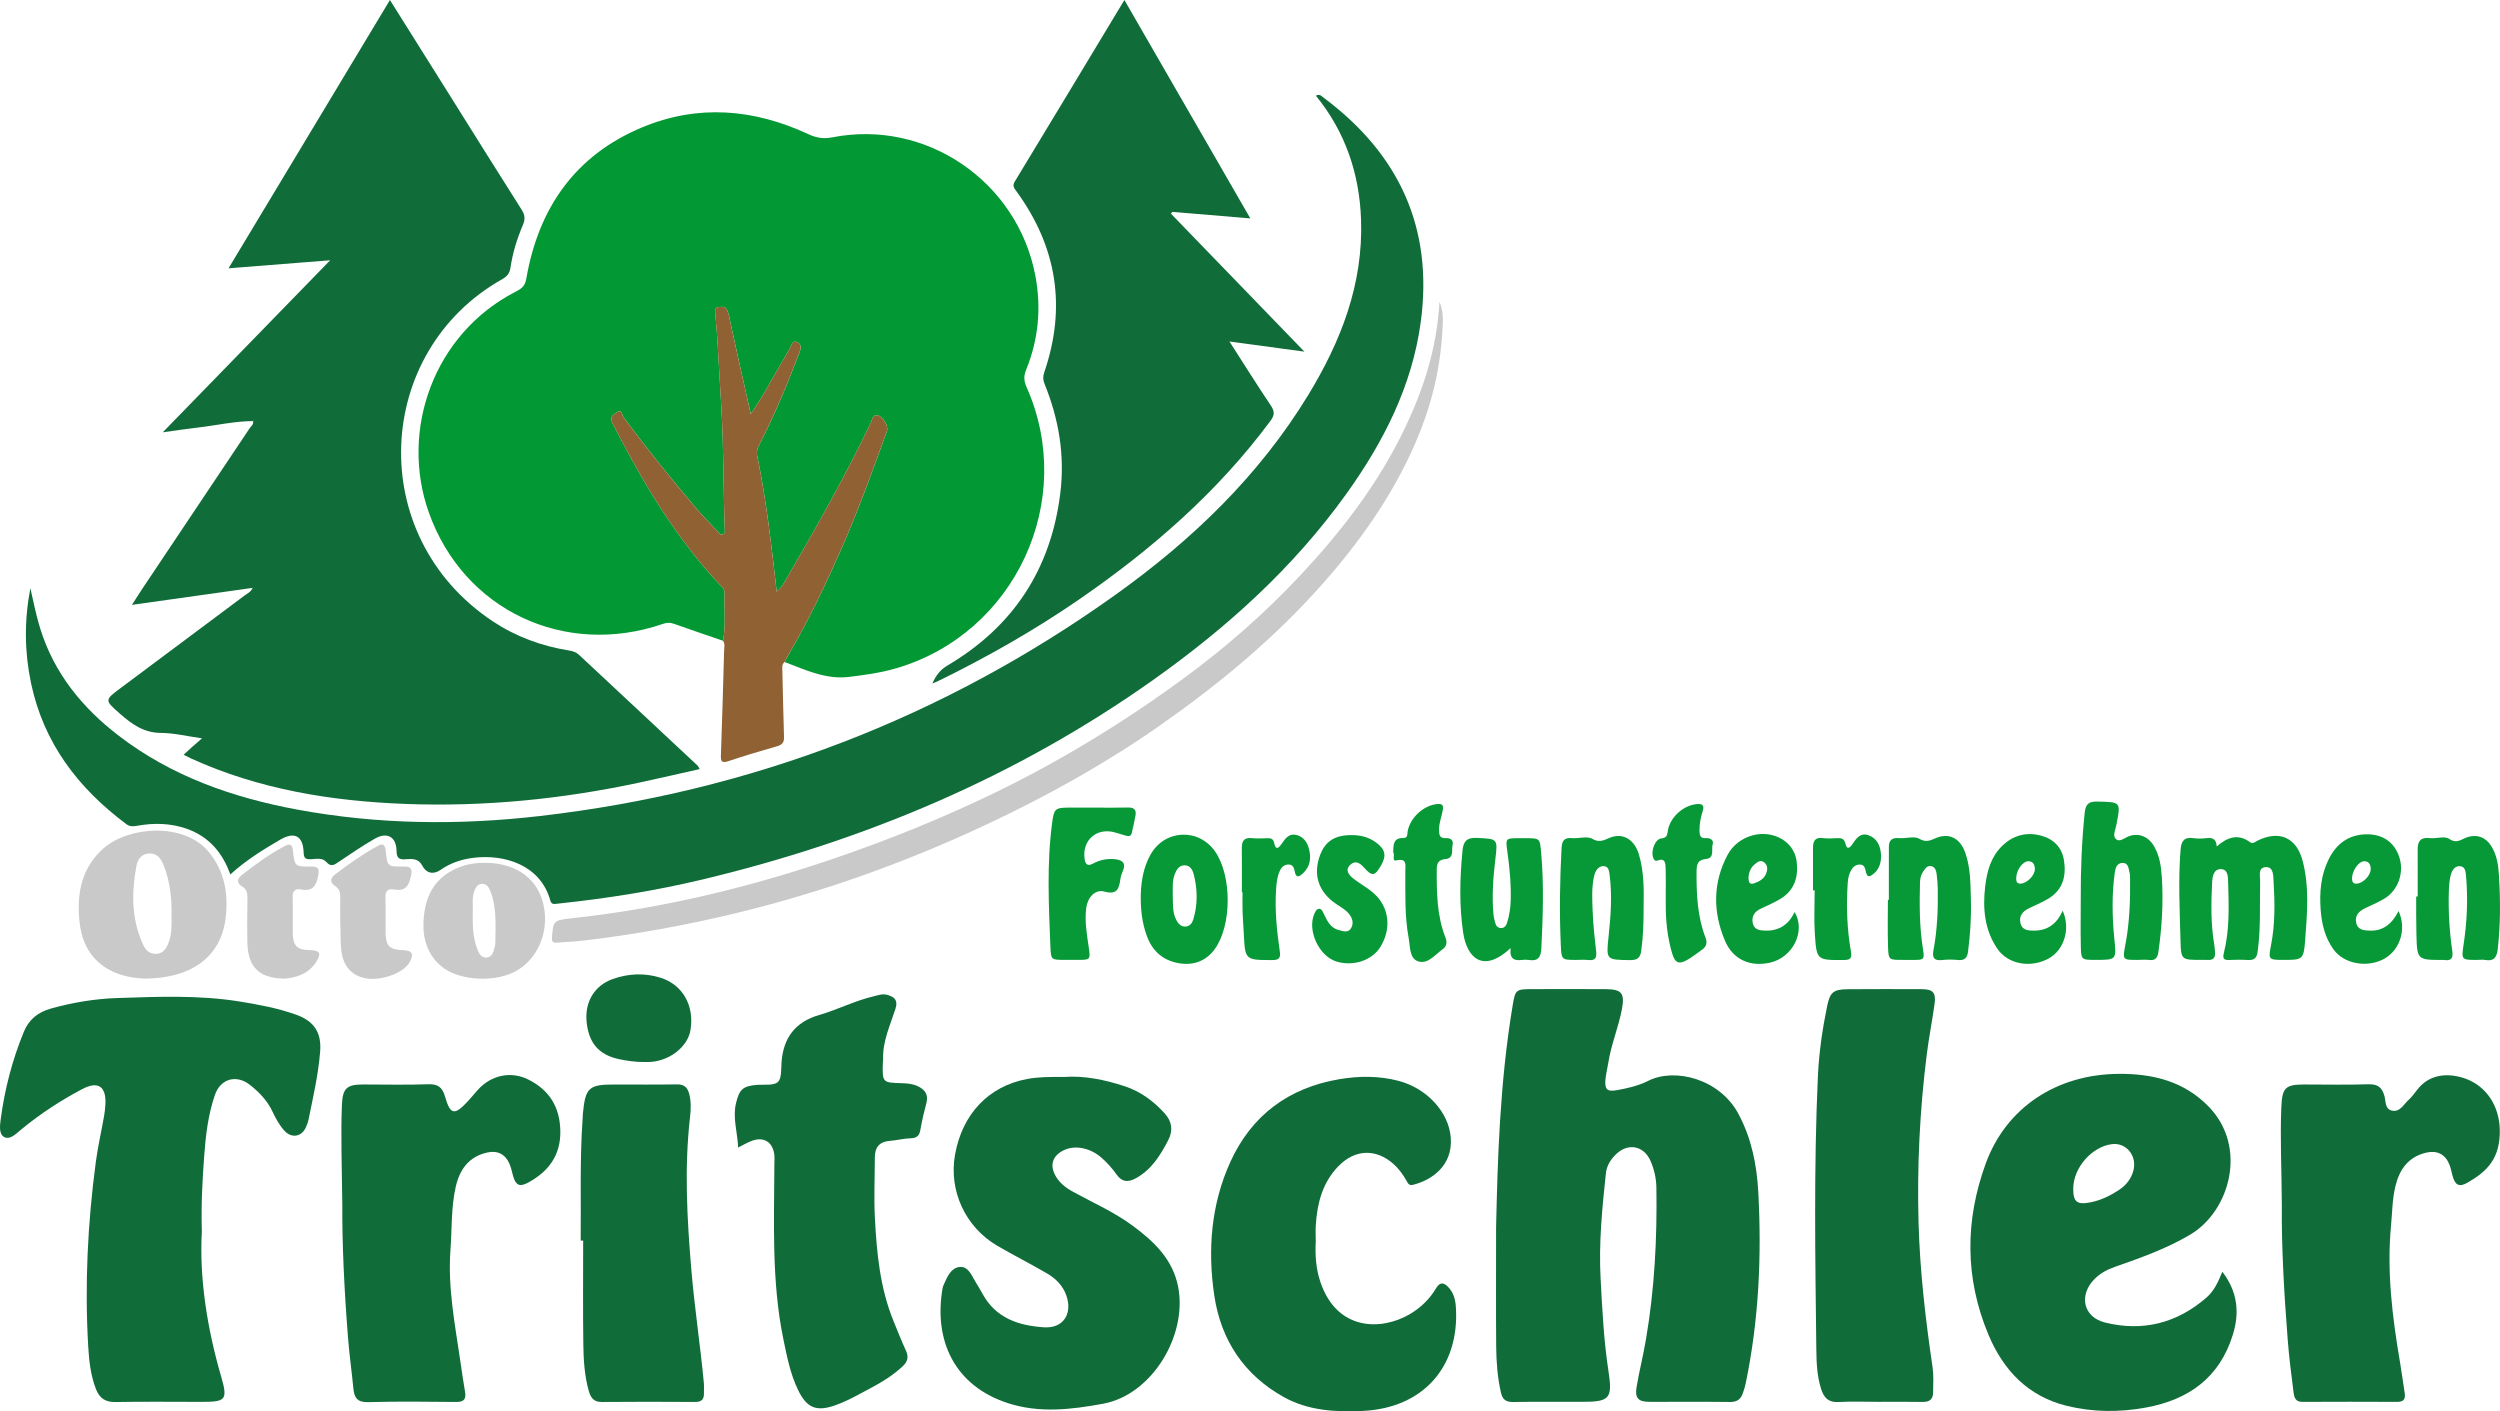 <?xml version="1.0" encoding="utf-8"?>
<!-- Generator: Adobe Illustrator 16.0.0, SVG Export Plug-In . SVG Version: 6.00 Build 0)  -->
<!DOCTYPE svg PUBLIC "-//W3C//DTD SVG 1.1//EN" "http://www.w3.org/Graphics/SVG/1.1/DTD/svg11.dtd">
<svg version="1.1" id="Ebene_1" xmlns="http://www.w3.org/2000/svg" xmlns:xlink="http://www.w3.org/1999/xlink" x="0px" y="0px"
	 width="248px" height="140px" viewBox="0 0 248 140" enable-background="new 0 0 248 140" xml:space="preserve">
<g>
	<path fill-rule="evenodd" clip-rule="evenodd" fill="none" d="M25.104,41.771l-0.016-0.019c0.118,0.339-0.176,0.512-0.319,0.726
		c-3.542,5.311-7.096,10.613-10.646,15.919c-0.332,0.496-0.648,1.002-1.038,1.605c4.079-0.574,7.997-1.125,11.975-1.685
		c-0.184,0.421-0.524,0.552-0.787,0.749c-4.082,3.058-8.169,6.108-12.26,9.154c-1.662,1.237-1.659,1.221-0.098,2.593
		c1.166,1.026,2.35,1.881,4.041,1.891c1.311,0.008,2.619,0.333,4.084,0.539c-0.41,0.356-0.691,0.596-0.966,0.841
		c-0.267,0.238-0.529,0.481-0.86,0.784c0.321,0.162,0.508,0.265,0.702,0.354c6.772,3.093,13.964,4.249,21.325,4.528
		c7.824,0.295,15.563-0.482,23.214-2.125c1.97-0.423,3.933-0.88,5.956-1.333c-0.124-0.206-0.156-0.299-0.22-0.358
		c-3.914-3.656-7.833-7.306-11.741-10.967c-0.297-0.277-0.625-0.379-1.005-0.44c-2.721-0.437-5.271-1.37-7.563-2.894
		c-12.77-8.495-11.752-26.801,0.931-33.933c0.481-0.271,0.743-0.583,0.824-1.129c0.216-1.461,0.646-2.872,1.224-4.224
		c0.247-0.579,0.237-0.996-0.108-1.538c-2.45-3.854-4.864-7.732-7.291-11.602c-1.905-3.038-3.813-6.074-5.779-9.207
		C33.348,8.868,28.067,17.646,22.67,26.616c3.531-0.279,6.844-0.542,10.083-0.797c-5.534,5.687-11.088,11.393-16.608,17.066
		c1.083-0.148,2.278-0.333,3.477-0.471C21.451,42.204,23.253,41.781,25.104,41.771z M71.724,63.564
		c0.213,0.316,0.119,0.67,0.109,1.005c-0.096,3.441-0.193,6.883-0.315,10.323c-0.022,0.61,0.048,0.848,0.749,0.612
		c1.594-0.539,3.212-1.014,4.831-1.477c0.507-0.145,0.697-0.385,0.679-0.923c-0.076-2.189-0.106-4.38-0.165-6.57
		c-0.008-0.317-0.063-0.629,0.224-0.862c2.063,0.779,4.073,1.756,6.39,1.477c1.583-0.191,3.149-0.406,4.691-0.859
		c11.799-3.46,17.924-16.655,12.912-27.902c-0.263-0.588-0.287-1.085-0.043-1.686c1.236-3.035,1.528-6.18,0.913-9.394
		c-1.786-9.319-10.836-15.499-20.098-13.689c-0.889,0.173-1.591,0.074-2.395-0.301c-5.409-2.522-10.969-3-16.533-0.672
		c-6.642,2.78-10.262,8.027-11.466,15.012c-0.136,0.787-0.543,1.016-1.095,1.3c-8.091,4.174-11.468,13.727-8.574,21.877
		c3.445,9.701,13.482,14.414,23.245,11.048c0.38-0.131,0.697-0.137,1.075-0.001C68.474,62.462,70.102,63.007,71.724,63.564z
		 M22.848,86.748c1.559-1.426,3.242-2.452,4.94-3.445c1.446-0.845,2.285-0.378,2.336,1.287c0.017,0.573,0.229,0.667,0.717,0.646
		c0.522-0.022,1.141-0.171,1.522,0.266c0.49,0.562,0.826,0.274,1.266-0.02c1.17-0.783,2.333-1.582,3.552-2.281
		c1.222-0.699,2.137-0.194,2.159,1.21c0.012,0.76,0.292,0.878,0.929,0.826c0.624-0.051,1.257-0.077,1.622,0.634
		c0.387,0.754,1.089,0.929,1.811,0.424c0.977-0.683,2.065-1.046,3.222-1.194c3.099-0.394,6.677,0.689,7.664,4.21
		c0.127,0.453,0.392,0.37,0.716,0.336c4.855-0.513,9.673-1.272,14.42-2.409c16.112-3.858,31.14-10.184,44.708-19.812
		c7.299-5.18,13.874-11.112,19.119-18.421c3.689-5.142,6.524-10.687,7.388-17.047c1.265-9.314-2.136-16.659-9.585-22.229
		c-0.223-0.167-0.432-0.462-0.814-0.232c2.924,3.591,4.321,7.731,4.479,12.307c0.22,6.373-1.987,12.035-5.226,17.359
		c-4.902,8.059-11.591,14.455-19.182,19.873c-17.108,12.212-36.15,19.5-57.036,21.913c-8.039,0.929-16.054,0.846-24.029-0.626
		c-6.436-1.188-12.504-3.304-17.761-7.335c-3.625-2.78-6.419-6.199-7.799-10.654c-0.389-1.252-0.638-2.534-0.973-3.984
		c-0.623,3.279-0.577,6.351,0.07,9.427c1.253,5.952,4.68,10.416,9.451,13.978c0.338,0.252,0.659,0.239,1.051,0.167
		c1.688-0.307,3.373-0.274,4.998,0.313C20.719,83.007,22.076,84.573,22.848,86.748z M92.486,67.805
		c0.295-0.123,0.409-0.163,0.517-0.215c4.895-2.391,9.622-5.073,14.107-8.167c7.179-4.951,13.693-10.622,18.921-17.676
		c0.432-0.583,0.416-0.953,0.025-1.534c-1.373-2.047-2.681-4.137-4.094-6.336c2.486,0.336,4.814,0.652,7.436,1.007
		c-4.546-4.699-8.892-9.191-13.237-13.684c0.041-0.061,0.081-0.122,0.122-0.183c2.528,0.212,5.055,0.423,7.75,0.649
		C119.822,14.364,115.713,7.239,111.539,0c-3.689,6.12-7.267,12.069-10.871,18.003c-0.275,0.453-0.052,0.681,0.167,0.981
		c4.015,5.507,4.97,11.489,2.754,17.951c-0.144,0.419-0.131,0.756,0.035,1.162c1.415,3.483,2.022,7.082,1.556,10.844
		c-0.933,7.53-4.667,13.218-11.18,17.068C93.309,66.418,92.874,66.94,92.486,67.805z M148.412,121.735
		c0,4.803-0.021,8.314,0.009,11.825c0.013,1.534,0.125,3.063,0.469,4.572c0.163,0.715,0.499,0.961,1.229,0.948
		c2.285-0.041,4.572-0.015,6.857-0.018c2.661-0.002,3.008-0.303,2.592-2.991c-0.475-3.076-0.624-6.168-0.79-9.266
		c-0.187-3.489,0.159-6.948,0.524-10.407c0.081-0.766,0.491-1.422,1.058-1.945c1.192-1.101,2.717-0.778,3.371,0.708
		c0.37,0.841,0.568,1.741,0.582,2.646c0.081,5.054-0.185,10.089-1.037,15.078c-0.269,1.571-0.657,3.123-0.926,4.695
		c-0.191,1.112,0.165,1.482,1.288,1.484c2.662,0.005,5.324-0.019,7.984,0.013c0.68,0.009,1.061-0.266,1.266-0.866
		c0.11-0.325,0.218-0.653,0.288-0.989c1.299-6.27,1.593-12.612,1.245-18.984c-0.148-2.695-0.667-5.321-1.978-7.758
		c-1.872-3.482-6.32-4.581-8.932-3.265c-0.981,0.494-2.054,0.742-3.129,0.933c-0.946,0.169-1.209-0.083-1.123-1.044
		c0.049-0.558,0.193-1.108,0.281-1.664c0.287-1.83,1.019-3.547,1.36-5.36c0.291-1.551-0.04-1.944-1.59-1.956
		c-2.442-0.018-4.885-0.005-7.328-0.003c-1.632,0.001-1.667,0.064-1.936,1.677C148.765,107.49,148.56,115.257,148.412,121.735z
		 M20.023,122.166c-0.08-2.812,0.063-5.097,0.226-7.379c0.149-2.093,0.386-4.187,1.075-6.178c0.557-1.611,2.139-2.041,3.473-0.987
		c0.911,0.719,1.717,1.552,2.227,2.631c0.32,0.679,0.678,1.345,1.183,1.907c0.697,0.776,1.693,0.63,2.127-0.302
		c0.119-0.253,0.22-0.523,0.275-0.796c0.452-2.239,0.973-4.468,1.152-6.752c0.149-1.89-0.611-3.024-2.399-3.658
		c-1.834-0.651-3.742-1.008-5.651-1.312c-4.012-0.64-8.059-0.468-12.092-0.334c-2.215,0.074-4.413,0.442-6.566,1.042
		c-1.273,0.354-2.187,1.088-2.678,2.283c-1.146,2.787-1.906,5.688-2.299,8.675c-0.083,0.629-0.216,1.528,0.379,1.806
		c0.573,0.267,1.175-0.374,1.688-0.796c1.865-1.535,3.884-2.854,6.014-3.978c1.584-0.835,2.391-0.26,2.301,1.505
		c-0.021,0.405-0.067,0.812-0.139,1.211c-0.267,1.51-0.611,3.008-0.814,4.527c-0.807,6.07-1.112,12.166-0.752,18.286
		c0.084,1.441,0.237,2.87,0.768,4.233c0.346,0.889,0.921,1.301,1.93,1.282c2.849-0.052,5.699-0.017,8.548-0.016
		c2.392,0,2.618-0.184,1.946-2.496C20.522,131.687,19.77,126.734,20.023,122.166z M220.458,126.156
		c-0.421,1.036-0.838,1.925-1.586,2.573c-2.921,2.532-6.303,3.395-10.041,2.47c-2.17-0.538-2.64-2.685-1.078-4.294
		c0.582-0.599,1.281-0.966,2.064-1.239c2.565-0.895,5.127-1.805,7.477-3.205c3.922-2.339,5.693-8.69,1.805-12.686
		c-2.455-2.523-5.561-3.267-8.9-3.248c-6.199,0.037-11.192,3.354-13.212,8.89c-2.063,5.652-2.085,11.341,0.251,16.951
		c1.491,3.578,3.963,6.162,7.812,7.1c2.57,0.626,5.189,0.646,7.822,0.163c4.259-0.782,7.299-2.964,8.624-7.218
		C222.176,130.229,221.985,128.164,220.458,126.156z M105.581,106.833c-1.397-0.009-2.552-0.012-3.7,0.204
		c-3.799,0.714-6.415,3.447-7.142,7.498c-0.641,3.573,1.017,7.19,4.197,9.047c1.619,0.945,3.298,1.787,4.915,2.734
		c0.873,0.511,1.591,1.212,1.937,2.217c0.624,1.814-0.329,3.26-2.223,3.134c-2.518-0.168-4.803-0.904-6.114-3.353
		c-0.221-0.413-0.477-0.807-0.715-1.211c-0.379-0.647-0.72-1.528-1.571-1.417c-0.853,0.11-1.207,0.994-1.541,1.742
		c-0.05,0.113-0.099,0.232-0.12,0.353c-0.912,5.251,1.229,9.7,6.464,11.404c3.131,1.021,6.289,0.648,9.463,0.063
		c4.876-0.9,8.366-6.803,7.445-11.573c-0.526-2.729-2.356-4.481-4.451-6.04c-1.841-1.371-3.937-2.295-5.938-3.387
		c-0.746-0.406-1.425-0.911-1.829-1.699c-0.505-0.984-0.25-1.828,0.724-2.374c1.133-0.634,2.722-0.363,3.903,0.683
		c0.564,0.499,1.061,1.063,1.499,1.677c0.502,0.702,1.094,0.78,1.864,0.363c1.577-0.853,2.448-2.279,3.238-3.788
		c0.512-0.978,0.37-1.879-0.363-2.682c-1.092-1.195-2.358-2.141-3.913-2.66C109.575,107.092,107.499,106.69,105.581,106.833z
		 M130.524,123.18c0-0.564-0.033-1.13,0.006-1.691c0.148-2.169,0.669-4.193,2.254-5.815c1.617-1.659,3.681-1.753,5.428-0.226
		c0.551,0.481,0.965,1.062,1.319,1.693c0.138,0.247,0.242,0.489,0.63,0.396c1.842-0.446,3.968-1.896,3.756-4.673
		c-0.195-2.559-2.381-4.906-5.188-5.643c-1.945-0.51-3.904-0.493-5.866-0.163c-5.028,0.845-8.71,3.586-10.81,8.201
		c-1.914,4.204-2.27,8.715-1.597,13.25c0.657,4.426,2.948,7.884,6.893,10.081c2.425,1.351,5.125,1.502,7.845,1.375
		c5.964-0.28,9.626-4.376,9.228-10.33c-0.049-0.738-0.242-1.435-0.769-1.969c-0.395-0.4-0.787-0.552-1.182,0.114
		c-0.646,1.092-1.547,1.965-2.651,2.605c-2.792,1.623-7.193,1.67-8.839-3.215C130.545,125.874,130.451,124.534,130.524,123.18z
		 M73.222,113.836c0.489-0.246,0.863-0.464,1.261-0.628c1.249-0.513,2.192,0.052,2.334,1.39c0.029,0.278,0.001,0.563,0,0.844
		c-0.019,5.825-0.291,11.664,0.896,17.426c0.354,1.714,0.691,3.439,1.46,5.03c0.853,1.765,1.805,2.158,3.64,1.52
		c1.303-0.454,2.492-1.16,3.705-1.802c1.076-0.569,2.103-1.227,3.008-2.063c0.503-0.465,0.641-0.932,0.339-1.579
		c-0.448-0.962-0.833-1.955-1.234-2.939c-1.333-3.271-1.662-6.732-1.843-10.206c-0.104-2-0.009-4.011-0.006-6.016
		c0.002-1.01,0.463-1.568,1.506-1.643c0.685-0.049,1.362-0.238,2.045-0.253c0.626-0.014,0.871-0.268,0.972-0.861
		c0.153-0.894,0.365-1.778,0.596-2.655c0.22-0.835-0.17-1.325-0.859-1.651c-0.487-0.229-1.02-0.282-1.557-0.298
		c-1.959-0.054-1.959-0.056-1.908-2.028c0.003-0.125,0.029-0.25,0.025-0.375c-0.052-1.775,0.708-3.353,1.228-4.983
		c0.261-0.819-0.06-1.157-0.784-1.37c-0.49-0.144-0.93,0.026-1.378,0.134c-1.861,0.44-3.573,1.327-5.401,1.855
		c-2.378,0.687-3.561,2.26-3.74,4.687c-0.05,0.683,0.027,1.619-0.369,1.966c-0.433,0.379-1.344,0.223-2.047,0.279
		c-1.411,0.112-1.763,0.434-2.097,1.808C72.66,110.885,73.158,112.285,73.222,113.836z M186.332,139.063
		c1.472,0,2.943-0.02,4.415,0.009c0.676,0.014,1.009-0.289,1.018-0.929c0.012-0.845,0.065-1.704-0.057-2.533
		c-0.696-4.744-1.252-9.494-1.386-14.298c-0.156-5.59,0.119-11.152,0.812-16.695c0.209-1.675,0.542-3.335,0.774-5.008
		c0.159-1.151-0.15-1.482-1.295-1.484c-2.442-0.006-4.885-0.017-7.327,0.006c-1.414,0.013-1.75,0.303-2.034,1.678
		c-0.475,2.303-0.81,4.632-0.917,6.979c-0.411,9.022-0.262,18.051-0.155,27.078c0.016,1.307,0.066,2.626,0.47,3.904
		c0.28,0.886,0.722,1.37,1.74,1.311C183.699,139.006,185.018,139.063,186.332,139.063z M226.358,119.603
		c-0.042,3.831,0.208,8.554,0.58,13.271c0.132,1.685,0.338,3.366,0.557,5.043c0.068,0.523,0.078,1.158,0.921,1.153
		c3.129-0.018,6.26-0.013,9.39,0c0.636,0.003,0.833-0.288,0.741-0.877c-0.161-1.021-0.293-2.045-0.467-3.063
		c-0.765-4.484-1.319-8.979-0.89-13.546c0.124-1.308,0.124-2.631,0.435-3.915c0.402-1.662,1.284-2.908,3.051-3.323
		c1.057-0.249,1.866,0.138,2.282,1.128c0.156,0.372,0.232,0.777,0.336,1.169c0.245,0.917,0.641,1.16,1.478,0.682
		c1.938-1.107,3.276-2.411,3.206-5.281c-0.056-2.306-1.291-4.238-3.322-5.009c-1.421-0.54-3.557-0.716-4.911,1.129
		c-0.258,0.353-0.542,0.696-0.86,0.993c-0.461,0.431-0.808,1.157-1.56,1.028c-0.758-0.131-0.642-0.935-0.789-1.464
		c-0.243-0.867-0.684-1.191-1.608-1.159c-2.095,0.07-4.193,0.022-6.291,0.021c-1.94-0.001-2.247,0.299-2.331,2.283
		C226.182,112.809,226.331,115.754,226.358,119.603z M33.958,119.619c-0.026,3.661,0.191,8.387,0.567,13.104
		c0.134,1.685,0.37,3.362,0.533,5.044c0.088,0.913,0.41,1.355,1.464,1.326c2.908-0.081,5.82-0.046,8.731-0.017
		c0.773,0.008,1.004-0.29,0.878-1.015c-0.176-1.017-0.322-2.041-0.47-3.062c-0.533-3.652-1.251-7.287-0.974-11.013
		c0.155-2.09,0.054-4.203,0.524-6.264c0.389-1.703,1.29-2.974,3.1-3.388c1.016-0.233,1.793,0.137,2.217,1.09
		c0.163,0.366,0.247,0.77,0.351,1.161c0.26,0.983,0.639,1.207,1.525,0.723c2.008-1.095,3.223-2.693,3.182-5.115
		c-0.04-2.374-1.099-4.076-3.191-5.109c-1.748-0.864-3.694-0.421-5.005,1.042c-0.335,0.373-0.647,0.766-0.989,1.131
		c-1.323,1.417-1.727,1.348-2.255-0.48c-0.259-0.895-0.679-1.256-1.655-1.22c-2.156,0.079-4.318,0.022-6.478,0.023
		c-1.625,0-2.03,0.389-2.096,2.037C33.797,112.594,33.914,115.57,33.958,119.619z M57.604,123.064c0.082,0,0.164,0,0.246,0
		c0,3.445-0.034,6.891,0.016,10.336c0.022,1.53,0.113,3.069,0.535,4.561c0.181,0.639,0.458,1.122,1.271,1.114
		c3.099-0.028,6.198-0.021,9.297-0.002c0.609,0.004,0.866-0.247,0.862-0.827c-0.002-0.376,0.021-0.754-0.015-1.127
		c-0.356-3.74-0.925-7.457-1.239-11.205c-0.423-5.034-0.702-10.062-0.125-15.102c0.089-0.773,0.119-1.561-0.093-2.334
		c-0.172-0.628-0.513-0.921-1.206-0.91c-2.066,0.035-4.132,0.013-6.198,0.013c-2.557,0-2.882,0.299-3.134,2.888
		c-0.021,0.219-0.02,0.438-0.035,0.657C57.51,115.103,57.651,119.085,57.604,123.064z M142.797,29.928
		c-0.248,4.604-1.59,8.707-3.487,12.653c-2.644,5.498-6.334,10.254-10.485,14.665c-3.479,3.697-7.297,7.031-11.386,10.031
		c-6.317,4.636-12.995,8.668-20.099,12.004c-5.498,2.581-11.135,4.78-16.907,6.644c-7.704,2.489-15.561,4.274-23.616,5.154
		c-1.948,0.213-1.906,0.25-2.061,1.833c-0.054,0.563,0.128,0.635,0.583,0.595c0.9-0.079,1.806-0.112,2.703-0.22
		c5.014-0.597,9.974-1.5,14.883-2.682c8.621-2.076,16.929-5.059,24.95-8.823c5.978-2.806,11.745-6.007,17.169-9.801
		c5.834-4.079,11.285-8.589,16.032-13.924c3.783-4.254,7.04-8.849,9.322-14.093c1.521-3.496,2.449-7.143,2.672-10.951
		C143.126,32.064,143.26,31.079,142.797,29.928z M14.308,97.075c4.406,0.007,7.623-1.945,8.085-6.084
		c0.267-2.387-0.129-4.622-1.708-6.507c-2.477-2.956-7.958-2.5-10.417-0.329c-2.156,1.904-2.64,4.387-2.404,7.07
		c0.16,1.813,0.788,3.457,2.358,4.591C11.578,96.797,13.131,97.018,14.308,97.075z M219.9,83.97
		c-0.045-0.753-0.431-0.898-1.008-0.829c-0.432,0.053-0.883,0.063-1.313,0c-0.928-0.136-1.201,0.321-1.267,1.157
		c-0.239,3.007-0.079,6.014-0.006,9.02c0.047,1.904,0.102,1.903,2.053,1.901c0.22,0,0.439-0.011,0.658,0.005
		c0.53,0.039,0.75-0.222,0.717-0.727c-0.018-0.281-0.039-0.564-0.086-0.841c-0.341-2.022-0.307-4.062-0.205-6.096
		c0.028-0.56,0.129-1.358,0.875-1.344c0.723,0.014,0.698,0.795,0.714,1.327c0.068,2.348,0.155,4.705-0.43,7.012
		c-0.125,0.495-0.021,0.697,0.513,0.673c0.626-0.028,1.255-0.036,1.878,0.003c0.622,0.039,0.876-0.191,0.965-0.829
		c0.322-2.31,0.199-4.63,0.249-6.947c0.012-0.539-0.263-1.412,0.577-1.44c0.77-0.024,0.721,0.867,0.755,1.407
		c0.129,2.127,0.161,4.257-0.257,6.368c-0.275,1.389-0.224,1.429,1.166,1.43c1.967,0.001,2.077,0.01,2.226-1.979
		c0.195-2.617,0.429-5.265-0.254-7.853c-0.612-2.323-2.325-3.056-4.464-2.003c-0.24,0.118-0.464,0.368-0.757,0.154
		C222.032,82.689,220.979,83.021,219.9,83.97z M48.173,85.597c-1.08-0.038-2.121,0.178-3.083,0.639
		c-2.16,1.034-2.967,2.914-3.079,5.181c-0.084,1.711,0.406,3.255,1.704,4.386c1.805,1.571,5.621,1.709,7.701,0.394
		c2.174-1.375,3.168-4.208,2.398-6.839C53.126,87.005,51.022,85.603,48.173,85.597z M206.411,89.074
		c0,1.598-0.031,3.195,0.009,4.792c0.034,1.354,0.07,1.353,1.44,1.353c2.152,0,2.093,0.006,1.874-2.221
		c-0.208-2.118-0.236-4.25,0.044-6.372c0.063-0.483,0.196-1.007,0.766-1.022c0.634-0.016,0.605,0.601,0.726,1.035
		c0.033,0.118,0.033,0.248,0.034,0.373c0.033,2.257-0.045,4.507-0.469,6.733c-0.279,1.47-0.277,1.478,1.166,1.477
		c0.407-0.001,0.819-0.042,1.22,0.007c0.631,0.078,0.817-0.272,0.893-0.795c0.357-2.487,0.506-4.985,0.337-7.493
		c-0.07-1.03-0.23-2.058-0.754-2.975c-0.575-1.006-1.556-1.375-2.533-1.004c-0.418,0.158-0.901,0.626-1.275,0.258
		c-0.321-0.316-0.049-0.889,0.046-1.343c0.006-0.031,0.013-0.062,0.019-0.092c0.441-2.257,0.441-2.213-1.889-2.271
		c-0.882-0.022-1.173,0.266-1.262,1.121C206.511,83.443,206.399,86.255,206.411,89.074z M187.374,89.263c-0.031,0-0.063,0-0.095,0
		c0,1.535-0.038,3.071,0.012,4.605c0.043,1.354,0.087,1.353,1.383,1.353c0.375,0,0.751,0.002,1.127,0.002
		c1.085,0,1.124-0.035,0.952-1.116c-0.348-2.177-0.347-4.367-0.29-6.56c0.01-0.382,0.086-0.748,0.302-1.07
		c0.191-0.285,0.386-0.625,0.787-0.562c0.405,0.063,0.514,0.437,0.56,0.782c0.065,0.496,0.107,0.998,0.115,1.497
		c0.032,2.039-0.049,4.072-0.431,6.081c-0.14,0.734,0.065,1.049,0.854,0.959c0.525-0.061,1.067-0.054,1.594-0.001
		c0.645,0.064,0.91-0.226,0.984-0.823c0.217-1.711,0.335-3.427,0.285-5.152c-0.046-1.563-0.026-3.138-0.55-4.643
		c-0.475-1.362-1.458-1.954-2.65-1.579c-0.623,0.195-1.105,0.646-1.901,0.173c-0.51-0.302-1.348-0.012-2.032-0.07
		c-0.683-0.059-1.004,0.198-1.005,0.869C187.373,85.76,187.374,87.512,187.374,89.263z M163.049,89.679
		c0.026-1.438,0.037-3.199-0.464-4.904c-0.417-1.423-1.462-2.104-2.641-1.761c-0.643,0.188-1.152,0.687-1.98,0.196
		c-0.509-0.303-1.349-0.007-2.031-0.072c-0.762-0.072-0.988,0.281-1.025,0.963c-0.175,3.225-0.221,6.452-0.076,9.678
		c0.065,1.443,0.1,1.441,1.502,1.443c0.407,0,0.819-0.041,1.22,0.008c0.689,0.083,0.86-0.2,0.785-0.849
		c-0.151-1.306-0.295-2.616-0.345-3.928c-0.045-1.186-0.124-2.386,0.144-3.559c0.108-0.471,0.383-0.956,0.894-0.975
		c0.571-0.021,0.599,0.532,0.653,0.968c0.244,1.974,0.104,3.945-0.103,5.907c-0.259,2.455-0.297,2.413,2.142,2.448
		c0.746,0.011,1-0.287,1.089-0.93C163.012,92.881,163.05,91.44,163.049,89.679z M239.836,88.935c-0.051,0-0.102,0-0.152,0
		c0,0.595-0.003,1.19,0,1.786c0.004,0.625,0.009,1.252,0.023,1.878c0.062,2.63,0.063,2.63,2.64,2.625c0.032,0,0.064-0.005,0.094,0
		c0.739,0.129,0.926-0.202,0.825-0.894c-0.281-1.924-0.396-3.862-0.345-5.806c0.016-0.561,0.049-1.134,0.182-1.674
		c0.111-0.45,0.377-0.958,0.918-0.926c0.557,0.032,0.573,0.586,0.611,1.019c0.201,2.255,0.096,4.498-0.242,6.737
		c-0.232,1.537-0.206,1.542,1.301,1.543c0.282,0,0.571-0.043,0.843,0.005c0.872,0.155,1.149-0.283,1.24-1.069
		c0.282-2.438,0.271-4.877,0.123-7.318c-0.063-1.027-0.208-2.059-0.792-2.957c-0.556-0.856-1.402-1.152-2.358-0.834
		c-0.575,0.192-1.023,0.688-1.792,0.161c-0.447-0.308-1.283,0-1.931-0.074c-0.881-0.101-1.195,0.289-1.191,1.104
		C239.842,85.806,239.836,87.37,239.836,88.935z M149.858,94.049c-0.141,1.088,0.375,1.28,1.149,1.176
		c0.215-0.029,0.442-0.032,0.656,0.004c0.912,0.15,1.199-0.287,1.24-1.142c0.153-3.161,0.261-6.317-0.018-9.477
		c-0.129-1.455-0.096-1.458-1.582-1.459c-0.219,0-0.438,0-0.657,0c-1.279,0-1.305,0.004-1.12,1.312
		c0.228,1.615,0.382,3.232,0.336,4.865c-0.021,0.754-0.134,1.492-0.361,2.213c-0.091,0.289-0.26,0.519-0.581,0.524
		c-0.319,0.005-0.514-0.203-0.59-0.506c-0.068-0.271-0.151-0.544-0.176-0.82c-0.165-1.848-0.035-3.683,0.188-5.523
		c0.25-2.059,0.205-1.992-1.843-2.094c-1.02-0.051-1.331,0.375-1.417,1.242c-0.267,2.716-0.337,5.424,0.062,8.141
		C145.508,94.995,147.095,96.615,149.858,94.049z M108.723,80.114c-0.907,0-1.813-0.005-2.72,0.001
		c-1.336,0.01-1.444,0.129-1.625,1.469c-0.554,4.117-0.339,8.246-0.176,12.372c0.05,1.263,0.097,1.261,1.394,1.264
		c0.469,0.001,0.938,0.002,1.407,0.001c1.13-0.004,1.173-0.039,1.014-1.157c-0.189-1.332-0.44-2.658-0.258-4.011
		c0.14-1.046,0.888-1.861,1.797-1.608c1.294,0.357,1.456-0.324,1.589-1.254c0.041-0.274,0.131-0.548,0.245-0.803
		c0.33-0.745-0.03-1.064-0.71-1.146c-0.794-0.098-1.554,0.042-2.265,0.432c-0.494,0.271-0.74,0.092-0.82-0.451
		c-0.274-1.876,1.197-3.167,3.024-2.642c0.359,0.104,0.716,0.215,1.075,0.321c0.274,0.081,0.506,0.051,0.579-0.276
		c0.131-0.577,0.27-1.155,0.37-1.738c0.095-0.555-0.148-0.798-0.731-0.782C110.85,80.135,109.787,80.114,108.723,80.114z
		 M113.166,88.687c-0.034,1.448,0.113,2.872,0.63,4.237c0.568,1.5,1.659,2.401,3.242,2.641c1.416,0.216,2.624-0.259,3.464-1.409
		c1.708-2.338,1.706-7.262,0.056-9.664c-1.641-2.389-5.042-2.225-6.441,0.313C113.45,86.013,113.214,87.324,113.166,88.687z
		 M63.898,105.353c0.125,0,0.25,0.001,0.375,0c2.025-0.014,3.938-1.45,4.222-3.168c0.401-2.423-0.766-4.496-2.958-5.19
		c-1.604-0.508-3.222-0.427-4.785,0.135c-1.775,0.639-2.727,2.246-2.57,4.132c0.179,2.168,1.196,3.373,3.207,3.801
		C62.216,105.239,63.05,105.355,63.898,105.353z M204.62,90.348c-0.599,1.328-1.524,1.971-2.846,1.971
		c-0.569,0-1.184-0.03-1.347-0.74c-0.167-0.729,0.228-1.183,0.858-1.484c0.675-0.323,1.377-0.609,2.006-1.01
		c1.355-0.864,1.683-2.193,1.461-3.692c-0.2-1.361-1.065-2.19-2.345-2.515c-1.433-0.362-2.736,0.004-3.804,1.045
		c-1.114,1.086-1.494,2.506-1.671,3.987c-0.264,2.198-0.075,4.338,1.212,6.218c1.073,1.566,3.375,1.937,5.14,0.921
		C204.785,94.185,205.404,92.124,204.62,90.348z M237.936,90.376c-0.672,1.335-1.577,1.966-2.784,1.944
		c-0.6-0.011-1.256-0.033-1.417-0.783c-0.156-0.733,0.291-1.159,0.909-1.453c0.646-0.306,1.312-0.585,1.918-0.959
		c1.324-0.815,1.924-2.516,1.474-4.014c-0.457-1.52-1.636-2.382-3.311-2.348c-1.768,0.036-2.978,0.961-3.738,2.515
		c-0.765,1.563-0.901,3.246-0.78,4.939c0.101,1.407,0.422,2.783,1.272,3.964c1.049,1.458,3.398,1.871,5.082,0.904
		C238.11,94.196,238.75,92.106,237.936,90.376z M178.023,90.471c-0.582,1.258-1.553,1.883-2.891,1.846
		c-0.53-0.015-1.114-0.059-1.256-0.737c-0.141-0.676,0.164-1.14,0.776-1.432c0.675-0.323,1.374-0.613,2.007-1.007
		c1.353-0.839,1.752-2.144,1.573-3.651c-0.157-1.327-1.096-2.308-2.445-2.65c-1.636-0.415-3.553,0.358-4.404,1.951
		c-1.478,2.767-1.472,5.654-0.277,8.506c0.788,1.879,2.478,2.637,4.461,2.203C177.836,95.002,179.169,92.384,178.023,90.471z
		 M28.253,97.077c1.026-0.082,2.348-0.404,3.149-1.713c0.502-0.821,0.309-1.089-0.674-1.11c-1.266-0.027-1.667-0.421-1.683-1.704
		c-0.014-1.16,0.031-2.321-0.016-3.479c-0.026-0.667,0.217-0.952,0.859-0.831c1.092,0.208,1.468-0.327,1.668-1.329
		c0.145-0.729,0.058-0.953-0.706-0.948c-1.612,0.01-1.619-0.021-1.8-1.616c-0.054-0.476-0.205-0.722-0.718-0.46
		c-1.566,0.799-2.968,1.846-4.352,2.917c-0.481,0.373-0.514,0.811,0.027,1.127c0.497,0.291,0.544,0.702,0.539,1.194
		c-0.014,1.473-0.042,2.947-0.006,4.419C24.599,95.917,25.707,97.071,28.253,97.077z M33.75,91.502
		c0.062,0.767-0.012,1.822,0.122,2.889c0.206,1.638,1.24,2.441,2.365,2.654c1.563,0.295,3.78-0.506,4.382-1.566
		c0.478-0.841,0.277-1.206-0.673-1.227c-1.275-0.028-1.677-0.417-1.693-1.69c-0.015-1.16,0.027-2.32-0.016-3.478
		c-0.024-0.648,0.181-0.969,0.845-0.847c1.071,0.198,1.469-0.295,1.684-1.312c0.177-0.833-0.039-0.974-0.785-0.963
		c-1.545,0.021-1.559-0.006-1.722-1.599c-0.059-0.572-0.279-0.728-0.79-0.447c-1.483,0.813-2.862,1.782-4.204,2.805
		c-0.499,0.38-0.599,0.797-0.001,1.186c0.424,0.276,0.5,0.679,0.49,1.143C33.74,89.771,33.75,90.491,33.75,91.502z M134.087,82.842
		c-1.669-0.007-2.626,0.604-3.144,2.007c-0.714,1.937-0.149,3.635,1.599,4.82c0.465,0.315,0.973,0.582,1.321,1.041
		c0.329,0.434,0.438,0.949,0.14,1.404c-0.294,0.449-0.77,0.255-1.2,0.145c-0.879-0.224-1.163-0.976-1.513-1.671
		c-0.099-0.195-0.181-0.44-0.433-0.435c-0.238,0.005-0.353,0.235-0.445,0.429c-0.785,1.643,0.402,4.264,2.171,4.804
		c1.679,0.512,3.548-0.121,4.37-1.478c1.039-1.718,0.875-3.677-0.407-5.034c-0.676-0.716-1.567-1.138-2.319-1.743
		c-0.411-0.33-0.833-0.82-0.279-1.343c0.509-0.481,0.973-0.167,1.361,0.271c0.796,0.899,1.069,0.869,1.679-0.184
		c0.58-0.999,0.447-1.628-0.515-2.324C135.763,83.038,134.954,82.838,134.087,82.842z M138.205,84.566
		c0.206,0.182-0.175,0.898,0.313,0.788c1.086-0.245,0.89,0.456,0.892,0.998c0.007,2.251-0.079,4.511,0.336,6.735
		c0.155,0.828,0.048,2.007,0.965,2.288c0.937,0.288,1.649-0.669,2.394-1.205c0.422-0.303,0.468-0.698,0.286-1.161
		c-0.853-2.176-0.872-4.455-0.864-6.744c0.002-0.646,0.174-0.98,0.864-1.046c0.894-0.087,0.58-0.895,0.708-1.403
		c0.115-0.458-0.207-0.705-0.659-0.674c-0.645,0.043-0.685-0.346-0.688-0.833c-0.003-0.67,0.257-1.284,0.372-1.928
		c0.074-0.417,0.02-0.662-0.497-0.624c-1.362,0.097-2.718,1.317-2.983,2.688c-0.052,0.271,0.041,0.7-0.44,0.687
		C138.22,83.105,138.22,83.786,138.205,84.566z M165.242,88.737c0,0.314,0.001,0.628,0,0.941c-0.01,1.669,0.163,3.32,0.641,4.918
		c0.286,0.958,0.681,1.094,1.528,0.604c0.51-0.296,0.978-0.667,1.458-1.013c0.41-0.294,0.508-0.675,0.325-1.153
		c-0.816-2.118-0.911-4.332-0.894-6.567c0.005-0.708,0.083-1.174,0.964-1.267c0.854-0.091,0.475-0.96,0.637-1.467
		c0.122-0.384-0.25-0.627-0.647-0.592c-0.586,0.053-0.662-0.277-0.665-0.739c-0.003-0.667,0.115-1.309,0.319-1.937
		c0.153-0.47,0.052-0.739-0.496-0.708c-1.394,0.077-2.778,1.318-2.969,2.698c-0.057,0.413-0.124,0.668-0.641,0.713
		c-0.702,0.061-1.156,1.593-0.68,2.14c0.103,0.119,0.195,0.093,0.321,0.047c0.749-0.274,0.772,0.281,0.789,0.747
		C165.262,86.981,165.24,87.859,165.242,88.737z M179.849,88.325c0.055,0,0.11,0,0.165,0c0,1.439-0.077,2.883,0.017,4.315
		c0.172,2.627,0.214,2.604,2.839,2.596c0.662-0.001,0.866-0.146,0.743-0.848c-0.388-2.195-0.463-4.414-0.329-6.641
		c0.025-0.409,0.068-0.811,0.232-1.188c0.182-0.419,0.44-0.771,0.944-0.795c0.531-0.023,0.558,0.433,0.647,0.774
		c0.095,0.358,0.236,0.506,0.573,0.279c0.727-0.487,0.96-1.234,0.915-2.039c-0.047-0.849-0.382-1.622-1.251-1.925
		c-0.778-0.271-1.192,0.297-1.572,0.868c-0.24,0.359-0.554,0.659-0.711-0.045c-0.11-0.491-0.404-0.548-0.815-0.529
		c-0.469,0.021-0.945,0.056-1.406-0.007c-0.784-0.108-0.993,0.295-0.992,0.962C179.851,85.509,179.849,86.917,179.849,88.325z
		 M123.193,88.513c0.022,0,0.045,0,0.067,0c0,0.657-0.016,1.315,0.004,1.971c0.021,0.688,0.083,1.373,0.117,2.061
		c0.132,2.712,0.131,2.687,2.823,2.695c0.703,0.002,0.843-0.226,0.752-0.863c-0.295-2.045-0.504-4.097-0.366-6.17
		c0.042-0.628,0.104-1.247,0.371-1.824c0.168-0.363,0.435-0.62,0.86-0.622c0.451-0.003,0.551,0.348,0.617,0.691
		c0.14,0.716,0.461,0.51,0.82,0.179c0.726-0.674,0.823-1.516,0.597-2.413c-0.169-0.671-0.55-1.212-1.257-1.391
		c-0.715-0.18-1.075,0.329-1.422,0.833c-0.292,0.425-0.611,0.79-0.786-0.068c-0.085-0.415-0.355-0.449-0.694-0.441
		c-0.5,0.012-1.005,0.048-1.5-0.008c-0.754-0.084-1.012,0.258-1.006,0.958C123.202,85.57,123.193,87.042,123.193,88.513z"/>
	<path fill-rule="evenodd" clip-rule="evenodd" fill="#029834" d="M71.724,63.564c-1.623-0.557-3.25-1.103-4.866-1.682
		c-0.378-0.135-0.695-0.129-1.075,0.001c-9.762,3.365-19.799-1.347-23.245-11.048c-2.895-8.15,0.483-17.703,8.574-21.877
		c0.552-0.285,0.959-0.514,1.095-1.3c1.204-6.985,4.824-12.232,11.466-15.012c5.563-2.328,11.124-1.85,16.533,0.672
		c0.804,0.375,1.506,0.474,2.395,0.301c9.262-1.809,18.312,4.371,20.098,13.689c0.615,3.213,0.323,6.359-0.913,9.394
		c-0.244,0.6-0.22,1.097,0.043,1.686c5.012,11.247-1.113,24.442-12.912,27.902c-1.542,0.453-3.109,0.668-4.691,0.859
		c-2.317,0.279-4.328-0.698-6.39-1.477c0.163-0.303,0.314-0.611,0.488-0.907c2-3.416,3.679-6.995,5.266-10.611
		c1.634-3.728,3-7.567,4.4-11.39c0.165-0.449-0.379-1.45-0.95-1.565c-0.477-0.097-0.508,0.439-0.646,0.725
		c-2.497,5.192-5.304,10.215-8.206,15.186c-0.307,0.526-0.572,1.119-1.139,1.579c-0.524-4.603-1.028-9.093-1.943-13.525
		c-0.072-0.35,0.03-0.682,0.192-0.996c1.526-2.953,2.793-6.018,3.979-9.121c0.184-0.48,0.273-0.877-0.19-1.095
		c-0.514-0.241-0.579,0.344-0.744,0.624c-0.852,1.442-1.661,2.91-2.506,4.356c-0.408,0.7-0.862,1.372-1.356,2.155
		c-0.693-3.089-1.353-5.996-1.988-8.908c-0.099-0.457-0.155-0.916-0.331-1.36c-0.178-0.451-0.517-0.383-0.853-0.36
		c-0.418,0.028-0.374,0.361-0.355,0.632c0.057,0.81,0.151,1.617,0.201,2.426c0.138,2.248,0.25,4.497,0.392,6.744
		c0.254,4.063,0.197,8.136,0.349,12.201c0.008,0.208,0.067,0.466-0.215,0.556c-0.278,0.089-0.376-0.173-0.515-0.321
		c-0.698-0.745-1.417-1.468-2.083-2.249c-2.511-2.946-4.935-5.959-7.242-9.07c-0.144-0.194-0.132-0.87-0.729-0.432
		c-0.4,0.293-0.64,0.491-0.333,1.086c1.243,2.397,2.518,4.77,3.938,7.072c1.944,3.154,4.101,6.133,6.633,8.837
		c0.233,0.249,0.546,0.468,0.532,0.846C71.822,60.379,72.024,61.98,71.724,63.564z"/>
	<path fill-rule="evenodd" clip-rule="evenodd" fill="#106D3A" d="M25.104,41.771c-1.851,0.01-3.653,0.433-5.482,0.643
		c-1.199,0.138-2.393,0.323-3.477,0.471c5.521-5.673,11.075-11.38,16.608-17.066c-3.239,0.256-6.552,0.518-10.083,0.797
		c5.397-8.97,10.678-17.748,16.012-26.615c1.966,3.132,3.874,6.168,5.779,9.207c2.427,3.87,4.841,7.748,7.291,11.602
		c0.345,0.542,0.355,0.958,0.108,1.538c-0.578,1.353-1.008,2.763-1.224,4.224c-0.081,0.546-0.342,0.859-0.824,1.129
		c-12.683,7.132-13.701,25.438-0.931,33.933c2.291,1.524,4.842,2.457,7.563,2.894c0.379,0.061,0.708,0.163,1.005,0.44
		c3.909,3.662,7.827,7.312,11.741,10.967c0.063,0.059,0.096,0.152,0.22,0.358c-2.023,0.453-3.986,0.91-5.956,1.333
		c-7.651,1.643-15.39,2.42-23.214,2.125c-7.361-0.279-14.553-1.435-21.325-4.528c-0.194-0.089-0.381-0.192-0.702-0.354
		c0.332-0.303,0.593-0.545,0.86-0.784c0.275-0.245,0.556-0.485,0.966-0.841c-1.465-0.206-2.773-0.531-4.084-0.539
		c-1.69-0.01-2.875-0.865-4.041-1.891c-1.561-1.373-1.564-1.356,0.098-2.593c4.09-3.046,8.178-6.097,12.26-9.154
		c0.263-0.197,0.603-0.327,0.787-0.749c-3.978,0.561-7.896,1.111-11.975,1.685c0.389-0.603,0.706-1.109,1.038-1.605
		c3.55-5.306,7.104-10.609,10.646-15.919c0.143-0.214,0.437-0.387,0.319-0.726c0.024,0.005,0.048,0.011,0.072,0.016
		c-0.016-0.024-0.033-0.048-0.048-0.072C25.109,41.721,25.106,41.746,25.104,41.771z"/>
	<path fill-rule="evenodd" clip-rule="evenodd" fill="#106D3A" d="M22.848,86.748c-0.772-2.174-2.129-3.741-4.267-4.514
		c-1.625-0.587-3.311-0.62-4.998-0.313c-0.393,0.072-0.713,0.085-1.051-0.167c-4.771-3.563-8.198-8.026-9.451-13.978
		c-0.647-3.076-0.693-6.148-0.07-9.427c0.334,1.45,0.584,2.732,0.973,3.984c1.38,4.456,4.174,7.875,7.799,10.654
		c5.257,4.032,11.326,6.147,17.761,7.335c7.975,1.473,15.99,1.555,24.029,0.626c20.886-2.413,39.928-9.701,57.036-21.913
		c7.591-5.418,14.279-11.814,19.182-19.873c3.239-5.324,5.446-10.986,5.226-17.359c-0.158-4.576-1.555-8.715-4.479-12.307
		c0.382-0.23,0.591,0.065,0.814,0.232c7.449,5.57,10.85,12.914,9.585,22.229c-0.864,6.36-3.699,11.905-7.388,17.047
		c-5.245,7.309-11.819,13.241-19.119,18.421c-13.568,9.628-28.596,15.954-44.708,19.812c-4.747,1.137-9.564,1.896-14.42,2.409
		c-0.324,0.034-0.589,0.117-0.716-0.336c-0.987-3.521-4.564-4.604-7.664-4.21c-1.157,0.147-2.245,0.511-3.222,1.194
		c-0.722,0.504-1.423,0.33-1.811-0.424c-0.365-0.711-0.998-0.686-1.622-0.634c-0.637,0.052-0.917-0.066-0.929-0.826
		c-0.022-1.404-0.937-1.909-2.159-1.21c-1.22,0.699-2.382,1.499-3.552,2.281c-0.439,0.293-0.775,0.581-1.266,0.02
		c-0.381-0.438-1-0.289-1.522-0.266c-0.488,0.021-0.7-0.073-0.717-0.646c-0.051-1.665-0.89-2.131-2.336-1.287
		C26.09,84.295,24.407,85.322,22.848,86.748z"/>
	<path fill-rule="evenodd" clip-rule="evenodd" fill="#106D3A" d="M92.486,67.805c0.388-0.865,0.823-1.387,1.514-1.796
		c6.513-3.85,10.247-9.538,11.18-17.068c0.466-3.762-0.141-7.36-1.556-10.844c-0.166-0.406-0.179-0.743-0.035-1.162
		c2.215-6.462,1.26-12.444-2.754-17.951c-0.219-0.3-0.441-0.529-0.167-0.981C104.272,12.069,107.85,6.12,111.539,0
		c4.174,7.239,8.283,14.364,12.494,21.666c-2.695-0.226-5.222-0.438-7.75-0.649c-0.041,0.061-0.081,0.123-0.122,0.183
		c4.346,4.493,8.691,8.985,13.237,13.684c-2.622-0.355-4.95-0.671-7.436-1.007c1.413,2.199,2.721,4.289,4.094,6.336
		c0.391,0.582,0.407,0.951-0.025,1.534c-5.229,7.055-11.743,12.725-18.921,17.676c-4.486,3.095-9.213,5.777-14.107,8.167
		C92.895,67.642,92.781,67.683,92.486,67.805z"/>
	<path fill-rule="evenodd" clip-rule="evenodd" fill="#106D3A" d="M148.412,121.735c0.147-6.478,0.353-14.245,1.634-21.937
		c0.268-1.613,0.303-1.676,1.936-1.677c2.442-0.001,4.885-0.015,7.328,0.003c1.55,0.011,1.881,0.405,1.59,1.956
		c-0.341,1.813-1.073,3.53-1.36,5.36c-0.087,0.556-0.231,1.106-0.281,1.664c-0.086,0.961,0.177,1.213,1.123,1.044
		c1.076-0.191,2.148-0.439,3.129-0.933c2.611-1.316,7.06-0.217,8.932,3.265c1.311,2.437,1.829,5.063,1.978,7.758
		c0.349,6.372,0.055,12.715-1.245,18.984c-0.069,0.336-0.178,0.664-0.288,0.989c-0.205,0.6-0.585,0.875-1.266,0.866
		c-2.661-0.032-5.323-0.008-7.984-0.013c-1.123-0.002-1.479-0.372-1.288-1.484c0.269-1.572,0.658-3.124,0.926-4.695
		c0.853-4.989,1.118-10.024,1.037-15.078c-0.014-0.904-0.212-1.805-0.582-2.646c-0.654-1.486-2.179-1.809-3.371-0.708
		c-0.567,0.523-0.977,1.179-1.058,1.945c-0.365,3.459-0.711,6.918-0.524,10.407c0.166,3.097,0.315,6.189,0.79,9.266
		c0.416,2.688,0.069,2.988-2.592,2.991c-2.286,0.003-4.572-0.023-6.857,0.018c-0.73,0.013-1.066-0.233-1.229-0.948
		c-0.344-1.509-0.456-3.039-0.469-4.572C148.391,130.049,148.412,126.538,148.412,121.735z"/>
	<path fill-rule="evenodd" clip-rule="evenodd" fill="#106D3A" d="M20.023,122.166c-0.253,4.569,0.5,9.521,1.92,14.404
		c0.672,2.312,0.446,2.496-1.946,2.496c-2.85,0-5.7-0.036-8.548,0.016c-1.009,0.019-1.584-0.393-1.93-1.282
		c-0.53-1.363-0.683-2.792-0.768-4.233c-0.359-6.12-0.054-12.216,0.752-18.286c0.203-1.519,0.547-3.018,0.814-4.527
		c0.071-0.4,0.118-0.807,0.139-1.211c0.09-1.766-0.717-2.34-2.301-1.505c-2.129,1.124-4.148,2.443-6.014,3.978
		c-0.514,0.422-1.115,1.063-1.688,0.796c-0.596-0.278-0.462-1.177-0.379-1.806c0.394-2.987,1.154-5.888,2.299-8.675
		c0.492-1.195,1.405-1.93,2.678-2.283c2.153-0.599,4.352-0.968,6.566-1.042c4.034-0.134,8.081-0.306,12.092,0.334
		c1.91,0.304,3.817,0.661,5.651,1.312c1.788,0.634,2.548,1.768,2.399,3.658c-0.179,2.284-0.7,4.513-1.152,6.752
		c-0.055,0.273-0.157,0.543-0.275,0.796c-0.434,0.932-1.43,1.079-2.127,0.302c-0.505-0.562-0.863-1.228-1.183-1.907
		c-0.509-1.079-1.316-1.912-2.227-2.631c-1.334-1.054-2.916-0.625-3.473,0.987c-0.688,1.992-0.925,4.085-1.075,6.178
		C20.086,117.069,19.943,119.354,20.023,122.166z"/>
	<path fill-rule="evenodd" clip-rule="evenodd" fill="#106D3A" d="M220.458,126.156c1.527,2.008,1.718,4.073,1.038,6.256
		c-1.325,4.253-4.365,6.436-8.624,7.218c-2.633,0.483-5.252,0.463-7.822-0.163c-3.849-0.938-6.321-3.522-7.812-7.1
		c-2.336-5.609-2.314-11.299-0.251-16.951c2.021-5.536,7.014-8.853,13.212-8.89c3.339-0.02,6.445,0.724,8.9,3.248
		c3.888,3.996,2.117,10.347-1.805,12.686c-2.349,1.399-4.912,2.31-7.477,3.205c-0.783,0.273-1.482,0.64-2.064,1.239
		c-1.563,1.61-1.092,3.757,1.078,4.294c3.737,0.925,7.119,0.063,10.041-2.47C219.621,128.081,220.038,127.192,220.458,126.156z
		 M205.666,117.874c-0.015,1.351,0.366,1.663,1.704,1.4c1.059-0.209,2.006-0.676,2.894-1.275c0.671-0.454,1.142-1.063,1.361-1.849
		c0.409-1.468-0.685-2.831-2.123-2.65C207.514,113.749,205.688,115.832,205.666,117.874z"/>
	<path fill-rule="evenodd" clip-rule="evenodd" fill="#106D3A" d="M105.581,106.833c1.917-0.144,3.994,0.258,6.029,0.937
		c1.555,0.519,2.821,1.464,3.913,2.66c0.733,0.802,0.875,1.704,0.363,2.682c-0.79,1.509-1.661,2.935-3.238,3.788
		c-0.77,0.417-1.362,0.339-1.864-0.363c-0.438-0.615-0.935-1.178-1.499-1.677c-1.181-1.045-2.77-1.317-3.903-0.683
		c-0.974,0.545-1.229,1.39-0.724,2.374c0.404,0.789,1.083,1.293,1.829,1.699c2,1.091,4.097,2.016,5.938,3.387
		c2.094,1.559,3.925,3.311,4.451,6.04c0.921,4.771-2.569,10.673-7.445,11.573c-3.174,0.585-6.333,0.958-9.463-0.063
		c-5.235-1.705-7.375-6.153-6.464-11.404c0.021-0.121,0.069-0.24,0.12-0.353c0.334-0.748,0.688-1.631,1.541-1.742
		c0.852-0.111,1.192,0.77,1.571,1.417c0.238,0.404,0.494,0.798,0.715,1.211c1.311,2.449,3.596,3.185,6.114,3.353
		c1.894,0.125,2.847-1.32,2.223-3.134c-0.345-1.005-1.063-1.707-1.937-2.217c-1.617-0.948-3.296-1.79-4.915-2.734
		c-3.18-1.856-4.837-5.474-4.197-9.047c0.727-4.051,3.343-6.784,7.142-7.498C103.029,106.821,104.184,106.825,105.581,106.833z"/>
	<path fill-rule="evenodd" clip-rule="evenodd" fill="#106D3A" d="M130.524,123.18c-0.073,1.354,0.021,2.694,0.457,3.988
		c1.646,4.886,6.047,4.838,8.839,3.215c1.104-0.64,2.005-1.513,2.651-2.605c0.396-0.666,0.788-0.514,1.182-0.114
		c0.527,0.534,0.72,1.231,0.769,1.969c0.399,5.954-3.263,10.05-9.228,10.33c-2.72,0.128-5.419-0.023-7.845-1.375
		c-3.945-2.197-6.236-5.655-6.893-10.081c-0.673-4.534-0.316-9.045,1.597-13.25c2.1-4.614,5.782-7.356,10.81-8.201
		c1.962-0.331,3.92-0.347,5.866,0.163c2.807,0.737,4.993,3.084,5.188,5.643c0.212,2.777-1.914,4.228-3.756,4.673
		c-0.388,0.093-0.492-0.149-0.63-0.396c-0.354-0.631-0.769-1.211-1.319-1.693c-1.747-1.527-3.811-1.433-5.428,0.226
		c-1.585,1.622-2.106,3.646-2.254,5.815C130.491,122.05,130.524,122.615,130.524,123.18z"/>
	<path fill-rule="evenodd" clip-rule="evenodd" fill="#106D3A" d="M73.222,113.836c-0.063-1.552-0.562-2.952-0.207-4.41
		c0.334-1.374,0.686-1.695,2.097-1.808c0.703-0.056,1.614,0.1,2.047-0.279c0.396-0.347,0.318-1.283,0.369-1.966
		c0.179-2.427,1.362-4,3.74-4.687c1.829-0.529,3.541-1.416,5.401-1.855c0.448-0.107,0.888-0.278,1.378-0.134
		c0.724,0.213,1.044,0.551,0.784,1.37c-0.52,1.631-1.28,3.208-1.228,4.983c0.004,0.125-0.022,0.25-0.025,0.375
		c-0.051,1.972-0.051,1.974,1.908,2.028c0.537,0.016,1.07,0.069,1.557,0.298c0.689,0.326,1.079,0.815,0.859,1.651
		c-0.231,0.877-0.443,1.761-0.596,2.655c-0.101,0.593-0.345,0.847-0.972,0.861c-0.683,0.016-1.361,0.205-2.045,0.253
		c-1.043,0.075-1.504,0.633-1.506,1.643c-0.003,2.005-0.097,4.016,0.006,6.016c0.181,3.473,0.509,6.935,1.843,10.206
		c0.402,0.984,0.787,1.977,1.234,2.939c0.301,0.647,0.164,1.114-0.339,1.579c-0.905,0.836-1.932,1.494-3.008,2.063
		c-1.213,0.643-2.402,1.349-3.705,1.802c-1.835,0.638-2.788,0.245-3.64-1.52c-0.77-1.591-1.107-3.315-1.46-5.03
		c-1.188-5.762-0.916-11.601-0.896-17.426c0.001-0.282,0.029-0.566,0-0.844c-0.142-1.338-1.085-1.903-2.334-1.39
		C74.085,113.373,73.71,113.59,73.222,113.836z"/>
	<path fill-rule="evenodd" clip-rule="evenodd" fill="#106D3A" d="M186.332,139.063c-1.314,0-2.633-0.057-3.943,0.018
		c-1.018,0.059-1.46-0.425-1.74-1.311c-0.403-1.278-0.454-2.597-0.47-3.904c-0.107-9.026-0.256-18.055,0.155-27.078
		c0.107-2.347,0.443-4.676,0.917-6.979c0.283-1.375,0.62-1.665,2.034-1.678c2.442-0.022,4.885-0.012,7.327-0.006
		c1.145,0.002,1.454,0.333,1.295,1.484c-0.232,1.673-0.565,3.333-0.774,5.008c-0.693,5.543-0.968,11.105-0.812,16.695
		c0.134,4.804,0.69,9.554,1.386,14.298c0.122,0.83,0.069,1.688,0.057,2.533c-0.009,0.64-0.341,0.942-1.018,0.929
		C189.275,139.043,187.804,139.063,186.332,139.063z"/>
	<path fill-rule="evenodd" clip-rule="evenodd" fill="#106D3A" d="M226.358,119.603c-0.028-3.849-0.176-6.794-0.052-9.739
		c0.084-1.984,0.391-2.284,2.331-2.283c2.097,0.001,4.196,0.048,6.291-0.021c0.924-0.032,1.365,0.292,1.608,1.159
		c0.147,0.529,0.031,1.333,0.789,1.464c0.752,0.129,1.099-0.597,1.56-1.028c0.318-0.297,0.603-0.64,0.86-0.993
		c1.354-1.845,3.489-1.668,4.911-1.129c2.031,0.771,3.266,2.704,3.322,5.009c0.071,2.871-1.268,4.174-3.206,5.281
		c-0.837,0.478-1.233,0.236-1.478-0.682c-0.104-0.393-0.18-0.798-0.336-1.169c-0.417-0.99-1.226-1.376-2.282-1.128
		c-1.768,0.416-2.649,1.661-3.051,3.323c-0.311,1.283-0.311,2.606-0.435,3.915c-0.429,4.568,0.125,9.062,0.89,13.546
		c0.174,1.019,0.306,2.043,0.467,3.063c0.092,0.589-0.105,0.88-0.741,0.877c-3.13-0.013-6.261-0.018-9.39,0
		c-0.844,0.005-0.853-0.63-0.921-1.153c-0.219-1.677-0.424-3.358-0.557-5.043C226.566,128.157,226.316,123.434,226.358,119.603z"/>
	<path fill-rule="evenodd" clip-rule="evenodd" fill="#106D3A" d="M33.958,119.619c-0.044-4.049-0.161-7.025-0.041-10.002
		c0.066-1.648,0.471-2.037,2.096-2.037c2.16,0,4.321,0.056,6.478-0.023c0.976-0.036,1.396,0.325,1.655,1.22
		c0.528,1.828,0.933,1.896,2.255,0.48c0.342-0.365,0.654-0.759,0.989-1.131c1.312-1.462,3.258-1.906,5.005-1.042
		c2.092,1.033,3.151,2.735,3.191,5.109c0.041,2.422-1.174,4.02-3.182,5.115c-0.886,0.483-1.265,0.26-1.525-0.723
		c-0.104-0.391-0.188-0.795-0.351-1.161c-0.424-0.953-1.202-1.323-2.217-1.09c-1.81,0.414-2.711,1.685-3.1,3.388
		c-0.47,2.061-0.369,4.174-0.524,6.264c-0.277,3.726,0.441,7.361,0.974,11.013c0.148,1.021,0.294,2.044,0.47,3.062
		c0.126,0.726-0.105,1.023-0.878,1.015c-2.911-0.029-5.823-0.064-8.731,0.017c-1.054,0.029-1.376-0.414-1.464-1.326
		c-0.163-1.682-0.399-3.359-0.533-5.044C34.149,128.006,33.932,123.28,33.958,119.619z"/>
	<path fill-rule="evenodd" clip-rule="evenodd" fill="#106D3A" d="M57.604,123.064c0.046-3.979-0.094-7.961,0.183-11.936
		c0.015-0.219,0.014-0.438,0.035-0.657c0.252-2.589,0.578-2.889,3.134-2.888c2.066,0,4.132,0.022,6.198-0.013
		c0.692-0.012,1.033,0.281,1.206,0.91c0.212,0.773,0.182,1.561,0.093,2.334c-0.578,5.041-0.298,10.068,0.125,15.102
		c0.314,3.748,0.883,7.464,1.239,11.205c0.036,0.373,0.013,0.751,0.015,1.127c0.003,0.58-0.253,0.831-0.862,0.827
		c-3.099-0.02-6.198-0.026-9.297,0.002c-0.813,0.007-1.091-0.475-1.271-1.114c-0.421-1.491-0.512-3.03-0.535-4.561
		c-0.049-3.445-0.016-6.891-0.016-10.336C57.769,123.064,57.687,123.064,57.604,123.064z"/>
	<path fill-rule="evenodd" clip-rule="evenodd" fill="#906233" d="M71.724,63.564c0.3-1.584,0.098-3.186,0.157-4.778
		c0.014-0.377-0.299-0.597-0.532-0.846c-2.532-2.705-4.689-5.683-6.633-8.837c-1.419-2.302-2.695-4.674-3.938-7.072
		c-0.308-0.595-0.067-0.793,0.333-1.086c0.597-0.438,0.585,0.238,0.729,0.432c2.307,3.11,4.73,6.124,7.242,9.07
		c0.667,0.78,1.385,1.503,2.083,2.249c0.139,0.148,0.237,0.41,0.515,0.321c0.282-0.09,0.223-0.348,0.215-0.556
		c-0.151-4.065-0.094-8.138-0.349-12.201c-0.142-2.248-0.253-4.497-0.392-6.744c-0.05-0.809-0.145-1.616-0.201-2.426
		c-0.019-0.271-0.063-0.604,0.355-0.632c0.335-0.023,0.675-0.09,0.853,0.36c0.176,0.444,0.232,0.903,0.331,1.36
		c0.635,2.912,1.295,5.819,1.988,8.908c0.494-0.783,0.948-1.456,1.356-2.155c0.845-1.446,1.654-2.914,2.506-4.356
		c0.165-0.279,0.23-0.865,0.744-0.624c0.463,0.218,0.374,0.615,0.19,1.095c-1.186,3.104-2.453,6.168-3.979,9.121
		c-0.162,0.314-0.264,0.646-0.192,0.996c0.915,4.432,1.419,8.922,1.943,13.525c0.567-0.459,0.833-1.053,1.139-1.579
		c2.902-4.971,5.709-9.994,8.206-15.186c0.138-0.285,0.169-0.822,0.646-0.725c0.571,0.116,1.114,1.116,0.95,1.565
		c-1.4,3.823-2.766,7.662-4.4,11.39c-1.587,3.617-3.266,7.196-5.266,10.611c-0.174,0.296-0.326,0.604-0.488,0.907
		c-0.287,0.232-0.232,0.545-0.224,0.862c0.059,2.19,0.089,4.381,0.165,6.57c0.019,0.539-0.171,0.778-0.679,0.923
		c-1.619,0.463-3.237,0.938-4.831,1.477c-0.701,0.236-0.771-0.001-0.749-0.612c0.123-3.44,0.22-6.882,0.315-10.323
		C71.843,64.234,71.937,63.88,71.724,63.564z"/>
	<path fill-rule="evenodd" clip-rule="evenodd" fill="#C9C9C9" d="M142.797,29.928c0.463,1.151,0.33,2.136,0.274,3.085
		c-0.223,3.808-1.15,7.455-2.672,10.951c-2.283,5.245-5.539,9.839-9.322,14.093c-4.747,5.335-10.198,9.845-16.032,13.924
		c-5.425,3.793-11.191,6.995-17.169,9.801c-8.021,3.764-16.33,6.747-24.95,8.823c-4.909,1.182-9.87,2.085-14.883,2.682
		c-0.897,0.107-1.803,0.141-2.703,0.22c-0.454,0.041-0.637-0.031-0.583-0.595c0.154-1.582,0.112-1.619,2.061-1.833
		c8.055-0.88,15.913-2.666,23.616-5.154c5.772-1.864,11.409-4.063,16.907-6.644c7.104-3.336,13.782-7.368,20.099-12.004
		c4.089-3,7.906-6.334,11.386-10.031c4.151-4.411,7.841-9.167,10.485-14.665C141.207,38.635,142.549,34.533,142.797,29.928z"/>
	<path fill-rule="evenodd" clip-rule="evenodd" fill="#C9C9C9" d="M14.308,97.075c-1.177-0.057-2.729-0.278-4.086-1.258
		c-1.57-1.134-2.198-2.777-2.358-4.591c-0.236-2.683,0.248-5.166,2.404-7.07c2.459-2.171,7.941-2.627,10.417,0.329
		c1.58,1.885,1.976,4.12,1.708,6.507C21.93,95.13,18.713,97.082,14.308,97.075z M17.013,90.842c0.037-1.752-0.15-3.392-0.758-4.957
		c-0.254-0.657-0.627-1.258-1.474-1.219c-0.762,0.036-1.128,0.597-1.245,1.219c-0.494,2.651-0.51,5.279,0.65,7.801
		c0.255,0.556,0.617,0.946,1.27,0.936c0.713-0.011,1.028-0.5,1.258-1.084C17.068,92.64,17.03,91.699,17.013,90.842z"/>
	<path fill-rule="evenodd" clip-rule="evenodd" fill="#079937" d="M219.9,83.97c1.08-0.949,2.132-1.281,3.298-0.429
		c0.292,0.214,0.517-0.036,0.757-0.154c2.139-1.053,3.852-0.32,4.464,2.003c0.684,2.588,0.449,5.236,0.254,7.853
		c-0.148,1.989-0.259,1.98-2.226,1.979c-1.389-0.001-1.44-0.042-1.166-1.43c0.418-2.111,0.386-4.241,0.257-6.368
		c-0.034-0.54,0.015-1.431-0.755-1.407c-0.84,0.028-0.564,0.901-0.577,1.44c-0.05,2.317,0.073,4.637-0.249,6.947
		c-0.089,0.638-0.343,0.867-0.965,0.829c-0.623-0.039-1.252-0.032-1.878-0.003c-0.534,0.023-0.638-0.178-0.513-0.673
		c0.585-2.308,0.499-4.664,0.43-7.012c-0.016-0.532,0.009-1.313-0.714-1.327c-0.746-0.015-0.847,0.784-0.875,1.344
		c-0.102,2.034-0.136,4.073,0.205,6.096c0.047,0.277,0.068,0.56,0.086,0.841c0.033,0.505-0.187,0.766-0.717,0.727
		c-0.219-0.016-0.438-0.005-0.658-0.005c-1.952,0.002-2.006,0.003-2.053-1.901c-0.073-3.005-0.233-6.012,0.006-9.02
		c0.066-0.836,0.338-1.293,1.267-1.157c0.429,0.063,0.88,0.053,1.313,0C219.469,83.071,219.855,83.217,219.9,83.97z"/>
	<path fill-rule="evenodd" clip-rule="evenodd" fill="#C9C9C9" d="M48.173,85.597c2.849,0.005,4.953,1.408,5.641,3.761
		c0.77,2.631-0.224,5.464-2.398,6.839c-2.081,1.315-5.896,1.177-7.701-0.394c-1.298-1.13-1.789-2.675-1.704-4.386
		c0.112-2.267,0.918-4.147,3.079-5.181C46.052,85.775,47.093,85.56,48.173,85.597z M46.895,90.476c0,0.36-0.003,0.61,0,0.859
		c0.014,1.063,0.123,2.112,0.569,3.092c0.147,0.322,0.379,0.587,0.782,0.564c0.396-0.023,0.609-0.279,0.709-0.638
		c0.075-0.269,0.175-0.542,0.181-0.814c0.02-0.967,0.054-1.938-0.018-2.899c-0.059-0.8-0.197-1.605-0.521-2.354
		c-0.155-0.358-0.403-0.653-0.849-0.6c-0.386,0.046-0.551,0.331-0.684,0.677C46.785,89.094,46.947,89.846,46.895,90.476z"/>
	<path fill-rule="evenodd" clip-rule="evenodd" fill="#079937" d="M206.411,89.074c-0.012-2.819,0.101-5.631,0.39-8.438
		c0.089-0.855,0.38-1.143,1.262-1.121c2.33,0.057,2.331,0.013,1.889,2.271c-0.006,0.031-0.013,0.062-0.019,0.092
		c-0.095,0.454-0.368,1.027-0.046,1.343c0.374,0.368,0.856-0.1,1.275-0.258c0.977-0.371,1.958-0.002,2.533,1.004
		c0.524,0.917,0.685,1.945,0.754,2.975c0.169,2.508,0.02,5.005-0.337,7.493c-0.076,0.522-0.262,0.873-0.893,0.795
		c-0.401-0.049-0.813-0.008-1.22-0.007c-1.442,0.001-1.445-0.007-1.166-1.477c0.424-2.226,0.502-4.476,0.469-6.733
		c-0.001-0.125-0.001-0.255-0.034-0.373c-0.121-0.434-0.092-1.051-0.726-1.035c-0.57,0.015-0.702,0.54-0.766,1.022
		c-0.28,2.122-0.251,4.254-0.044,6.372c0.219,2.227,0.278,2.221-1.874,2.221c-1.371,0-1.407,0-1.44-1.353
		C206.38,92.27,206.411,90.672,206.411,89.074z"/>
	<path fill-rule="evenodd" clip-rule="evenodd" fill="#079937" d="M187.374,89.263c0-1.751-0.001-3.503,0.001-5.254
		c0.001-0.671,0.322-0.928,1.005-0.869c0.684,0.059,1.521-0.232,2.032,0.07c0.796,0.473,1.278,0.022,1.901-0.173
		c1.191-0.375,2.175,0.216,2.65,1.579c0.524,1.505,0.504,3.08,0.55,4.643c0.05,1.725-0.068,3.441-0.285,5.152
		c-0.075,0.597-0.34,0.887-0.984,0.823c-0.526-0.053-1.069-0.06-1.594,0.001c-0.789,0.09-0.995-0.225-0.854-0.959
		c0.381-2.008,0.462-4.042,0.431-6.081c-0.008-0.5-0.049-1.001-0.115-1.497c-0.045-0.345-0.154-0.718-0.56-0.782
		c-0.4-0.063-0.595,0.277-0.787,0.562c-0.216,0.322-0.292,0.688-0.302,1.07c-0.057,2.193-0.058,4.383,0.29,6.56
		c0.172,1.082,0.133,1.117-0.952,1.116c-0.376,0-0.751-0.002-1.127-0.002c-1.296,0-1.34,0.001-1.383-1.353
		c-0.05-1.534-0.012-3.07-0.012-4.605C187.312,89.263,187.343,89.263,187.374,89.263z"/>
	<path fill-rule="evenodd" clip-rule="evenodd" fill="#079937" d="M163.049,89.679c0.001,1.761-0.037,3.202-0.236,4.634
		c-0.09,0.644-0.343,0.941-1.089,0.93c-2.439-0.035-2.401,0.007-2.142-2.448c0.207-1.961,0.347-3.933,0.103-5.907
		c-0.054-0.437-0.082-0.99-0.653-0.968c-0.511,0.019-0.786,0.504-0.894,0.975c-0.268,1.172-0.189,2.373-0.144,3.559
		c0.05,1.312,0.194,2.622,0.345,3.928c0.075,0.648-0.096,0.932-0.785,0.849c-0.401-0.049-0.813-0.008-1.22-0.008
		c-1.403-0.002-1.438,0-1.502-1.443c-0.145-3.226-0.099-6.453,0.076-9.678c0.037-0.682,0.263-1.036,1.025-0.963
		c0.683,0.065,1.522-0.23,2.031,0.072c0.828,0.491,1.337-0.008,1.98-0.196c1.179-0.343,2.224,0.338,2.641,1.761
		C163.085,86.48,163.075,88.241,163.049,89.679z"/>
	<path fill-rule="evenodd" clip-rule="evenodd" fill="#079937" d="M239.836,88.935c0-1.564,0.006-3.129-0.003-4.693
		c-0.004-0.816,0.31-1.205,1.191-1.104c0.648,0.074,1.484-0.234,1.931,0.074c0.769,0.528,1.216,0.031,1.792-0.161
		c0.956-0.317,1.802-0.021,2.358,0.834c0.584,0.897,0.73,1.929,0.792,2.957c0.148,2.441,0.159,4.881-0.123,7.318
		c-0.091,0.786-0.369,1.224-1.24,1.069c-0.272-0.049-0.562-0.005-0.843-0.005c-1.507-0.001-1.534-0.006-1.301-1.543
		c0.338-2.239,0.443-4.482,0.242-6.737c-0.039-0.433-0.054-0.987-0.611-1.019c-0.541-0.032-0.807,0.476-0.918,0.926
		c-0.132,0.541-0.166,1.114-0.182,1.674c-0.051,1.944,0.064,3.881,0.345,5.806c0.102,0.692-0.086,1.023-0.825,0.894
		c-0.029-0.005-0.062,0-0.094,0c-2.577,0.005-2.579,0.005-2.64-2.625c-0.015-0.626-0.02-1.253-0.023-1.878
		c-0.004-0.596,0-1.191,0-1.786C239.734,88.935,239.785,88.935,239.836,88.935z"/>
	<path fill-rule="evenodd" clip-rule="evenodd" fill="#079937" d="M149.858,94.049c-2.763,2.566-4.35,0.946-4.714-1.545
		c-0.399-2.716-0.329-5.424-0.062-8.141c0.085-0.868,0.397-1.293,1.417-1.242c2.048,0.102,2.093,0.035,1.843,2.094
		c-0.223,1.84-0.353,3.675-0.188,5.523c0.025,0.276,0.108,0.549,0.176,0.82c0.076,0.303,0.271,0.511,0.59,0.506
		c0.32-0.005,0.489-0.235,0.581-0.524c0.227-0.721,0.34-1.459,0.361-2.213c0.046-1.633-0.108-3.25-0.336-4.865
		c-0.185-1.307-0.159-1.311,1.12-1.312c0.219,0,0.438,0,0.657,0c1.485,0.001,1.452,0.004,1.582,1.459
		c0.279,3.16,0.171,6.316,0.018,9.477c-0.041,0.855-0.328,1.292-1.24,1.142c-0.213-0.036-0.44-0.033-0.656-0.004
		C150.233,95.329,149.718,95.137,149.858,94.049z"/>
	<path fill-rule="evenodd" clip-rule="evenodd" fill="#079937" d="M108.723,80.114c1.063,0,2.127,0.021,3.189-0.008
		c0.583-0.016,0.827,0.227,0.731,0.782c-0.1,0.583-0.238,1.161-0.37,1.738c-0.073,0.327-0.305,0.357-0.579,0.276
		c-0.358-0.106-0.716-0.218-1.075-0.321c-1.828-0.525-3.298,0.766-3.024,2.642c0.08,0.543,0.326,0.722,0.82,0.451
		c0.71-0.389,1.471-0.529,2.265-0.432c0.68,0.083,1.04,0.402,0.71,1.146c-0.113,0.255-0.204,0.528-0.245,0.803
		c-0.134,0.93-0.295,1.611-1.589,1.254c-0.91-0.252-1.658,0.563-1.797,1.608c-0.182,1.353,0.069,2.679,0.258,4.011
		c0.159,1.118,0.116,1.153-1.014,1.157c-0.469,0.001-0.938,0-1.407-0.001c-1.297-0.002-1.343,0-1.394-1.264
		c-0.163-4.126-0.378-8.254,0.176-12.372c0.18-1.34,0.288-1.458,1.625-1.469C106.91,80.109,107.816,80.114,108.723,80.114z"/>
	<path fill-rule="evenodd" clip-rule="evenodd" fill="#079937" d="M113.166,88.687c0.048-1.362,0.284-2.673,0.95-3.881
		c1.4-2.538,4.8-2.702,6.441-0.313c1.65,2.401,1.651,7.325-0.056,9.664c-0.84,1.149-2.048,1.625-3.464,1.409
		c-1.583-0.24-2.673-1.142-3.242-2.641C113.279,91.559,113.132,90.135,113.166,88.687z M116.338,88.783
		c0.032,0.839-0.06,1.692,0.352,2.479c0.202,0.386,0.47,0.688,0.932,0.651c0.422-0.033,0.646-0.345,0.761-0.729
		c0.442-1.475,0.411-2.961,0.039-4.437c-0.113-0.448-0.362-0.922-0.933-0.91c-0.547,0.012-0.792,0.463-0.962,0.905
		C116.276,87.398,116.352,88.098,116.338,88.783z"/>
	<path fill-rule="evenodd" clip-rule="evenodd" fill="#106D3A" d="M63.898,105.353c-0.848,0.003-1.682-0.114-2.508-0.29
		c-2.011-0.428-3.027-1.632-3.207-3.801c-0.157-1.886,0.795-3.493,2.57-4.132c1.563-0.562,3.181-0.643,4.785-0.135
		c2.192,0.695,3.359,2.768,2.958,5.19c-0.284,1.718-2.197,3.154-4.222,3.168C64.148,105.354,64.023,105.353,63.898,105.353z"/>
	<path fill-rule="evenodd" clip-rule="evenodd" fill="#079937" d="M204.62,90.348c0.784,1.776,0.165,3.836-1.334,4.7
		c-1.765,1.016-4.067,0.646-5.14-0.921c-1.287-1.88-1.476-4.02-1.212-6.218c0.178-1.481,0.557-2.901,1.671-3.987
		c1.067-1.042,2.371-1.408,3.804-1.045c1.279,0.325,2.145,1.154,2.345,2.515c0.222,1.5-0.106,2.829-1.461,3.692
		c-0.628,0.401-1.331,0.687-2.006,1.01c-0.631,0.302-1.026,0.755-0.858,1.484c0.163,0.71,0.778,0.74,1.347,0.74
		C203.096,92.319,204.021,91.676,204.62,90.348z M200.007,87.103c0.01,0.258-0.008,0.59,0.477,0.551
		c0.625-0.051,1.399-0.847,1.375-1.461c-0.016-0.406-0.162-0.757-0.647-0.757C200.662,85.435,200.015,86.318,200.007,87.103z"/>
	<path fill-rule="evenodd" clip-rule="evenodd" fill="#079937" d="M237.936,90.376c0.814,1.729,0.175,3.819-1.375,4.708
		c-1.684,0.967-4.033,0.555-5.082-0.904c-0.851-1.181-1.172-2.557-1.272-3.964c-0.121-1.693,0.015-3.376,0.78-4.939
		c0.76-1.554,1.97-2.479,3.738-2.515c1.674-0.034,2.854,0.829,3.311,2.348c0.451,1.499-0.149,3.199-1.474,4.014
		c-0.606,0.374-1.272,0.653-1.918,0.959c-0.619,0.293-1.065,0.72-0.909,1.453c0.161,0.75,0.817,0.772,1.417,0.783
		C236.358,92.343,237.264,91.711,237.936,90.376z M233.319,87.175c0.021,0.213,0.037,0.529,0.51,0.48
		c0.641-0.066,1.37-0.857,1.345-1.484c-0.018-0.427-0.191-0.744-0.661-0.733C233.978,85.448,233.31,86.384,233.319,87.175z"/>
	<path fill-rule="evenodd" clip-rule="evenodd" fill="#079937" d="M178.023,90.471c1.146,1.914-0.188,4.532-2.456,5.029
		c-1.983,0.435-3.673-0.324-4.461-2.203c-1.195-2.852-1.201-5.74,0.277-8.506c0.851-1.593,2.769-2.365,4.404-1.951
		c1.349,0.342,2.288,1.323,2.445,2.65c0.179,1.507-0.221,2.812-1.573,3.651c-0.633,0.394-1.332,0.684-2.007,1.007
		c-0.612,0.292-0.917,0.756-0.776,1.432c0.142,0.678,0.726,0.722,1.256,0.737C176.47,92.354,177.441,91.729,178.023,90.471z
		 M173.45,87.042c0.007,0.37,0.047,0.765,0.56,0.584c0.563-0.198,1.08-0.492,1.254-1.154c0.099-0.376,0.033-0.69-0.264-0.926
		c-0.359-0.286-0.649-0.032-0.917,0.181C173.665,86.058,173.489,86.519,173.45,87.042z"/>
	<path fill-rule="evenodd" clip-rule="evenodd" fill="#C9C9C9" d="M28.253,97.077c-2.547-0.005-3.655-1.16-3.712-3.533
		c-0.036-1.472-0.008-2.946,0.006-4.419c0.005-0.492-0.042-0.904-0.539-1.194c-0.541-0.317-0.508-0.755-0.027-1.127
		c1.383-1.071,2.785-2.118,4.352-2.917c0.513-0.262,0.664-0.016,0.718,0.46c0.182,1.596,0.188,1.626,1.8,1.616
		c0.764-0.004,0.851,0.22,0.706,0.948c-0.2,1.001-0.576,1.537-1.668,1.329c-0.642-0.122-0.886,0.164-0.859,0.831
		c0.046,1.159,0.002,2.319,0.016,3.479c0.016,1.282,0.417,1.677,1.683,1.704c0.983,0.021,1.176,0.289,0.674,1.11
		C30.602,96.673,29.28,96.995,28.253,97.077z"/>
	<path fill-rule="evenodd" clip-rule="evenodd" fill="#C9C9C9" d="M33.75,91.502c0-1.011-0.011-1.731,0.004-2.452
		c0.01-0.464-0.066-0.867-0.49-1.143c-0.598-0.389-0.498-0.805,0.001-1.186c1.342-1.023,2.721-1.992,4.204-2.805
		c0.511-0.281,0.731-0.125,0.79,0.447c0.164,1.592,0.177,1.619,1.722,1.599c0.747-0.01,0.962,0.13,0.785,0.963
		c-0.214,1.017-0.612,1.509-1.684,1.312c-0.664-0.122-0.869,0.199-0.845,0.847c0.043,1.158,0,2.318,0.016,3.478
		c0.017,1.273,0.418,1.662,1.693,1.69c0.95,0.021,1.151,0.386,0.673,1.227c-0.602,1.06-2.819,1.861-4.382,1.566
		c-1.125-0.213-2.16-1.016-2.365-2.654C33.738,93.324,33.812,92.269,33.75,91.502z"/>
	<path fill-rule="evenodd" clip-rule="evenodd" fill="#079937" d="M134.087,82.842c0.866-0.004,1.676,0.196,2.386,0.709
		c0.962,0.695,1.095,1.325,0.515,2.324c-0.61,1.053-0.883,1.083-1.679,0.184c-0.388-0.438-0.852-0.751-1.361-0.271
		c-0.554,0.523-0.131,1.013,0.279,1.343c0.752,0.605,1.643,1.027,2.319,1.743c1.281,1.357,1.446,3.315,0.407,5.034
		c-0.822,1.357-2.691,1.99-4.37,1.478c-1.769-0.54-2.956-3.161-2.171-4.804c0.092-0.194,0.207-0.424,0.445-0.429
		c0.251-0.006,0.334,0.239,0.433,0.435c0.35,0.695,0.634,1.447,1.513,1.671c0.43,0.11,0.906,0.304,1.2-0.145
		c0.298-0.455,0.189-0.97-0.14-1.404c-0.348-0.458-0.856-0.726-1.321-1.041c-1.748-1.185-2.313-2.883-1.599-4.82
		C131.461,83.446,132.418,82.835,134.087,82.842z"/>
	<path fill-rule="evenodd" clip-rule="evenodd" fill="#079937" d="M138.205,84.566c0.016-0.78,0.015-1.46,0.998-1.434
		c0.481,0.013,0.388-0.416,0.44-0.687c0.265-1.372,1.621-2.592,2.983-2.688c0.517-0.038,0.571,0.207,0.497,0.624
		c-0.115,0.644-0.375,1.257-0.372,1.928c0.003,0.487,0.044,0.876,0.688,0.833c0.453-0.031,0.774,0.216,0.659,0.674
		c-0.128,0.508,0.186,1.316-0.708,1.403c-0.69,0.066-0.862,0.4-0.864,1.046c-0.008,2.289,0.011,4.568,0.864,6.744
		c0.182,0.462,0.136,0.857-0.286,1.161c-0.745,0.536-1.457,1.493-2.394,1.205c-0.917-0.281-0.81-1.46-0.965-2.288
		c-0.415-2.224-0.329-4.483-0.336-6.735c-0.002-0.542,0.194-1.243-0.892-0.998C138.029,85.464,138.41,84.748,138.205,84.566z"/>
	<path fill-rule="evenodd" clip-rule="evenodd" fill="#079937" d="M165.241,88.737c0-0.877,0.021-1.756-0.009-2.633
		c-0.017-0.466-0.041-1.021-0.789-0.747c-0.126,0.046-0.218,0.072-0.321-0.047c-0.477-0.547-0.022-2.079,0.68-2.14
		c0.517-0.045,0.584-0.301,0.641-0.713c0.19-1.38,1.575-2.622,2.969-2.698c0.548-0.031,0.649,0.237,0.496,0.708
		c-0.204,0.628-0.322,1.27-0.319,1.937c0.003,0.462,0.079,0.792,0.665,0.739c0.397-0.036,0.769,0.208,0.647,0.592
		c-0.162,0.507,0.218,1.376-0.637,1.467c-0.881,0.092-0.959,0.558-0.964,1.267c-0.017,2.235,0.078,4.449,0.894,6.567
		c0.183,0.478,0.085,0.859-0.325,1.153c-0.48,0.346-0.948,0.716-1.458,1.013c-0.847,0.49-1.242,0.354-1.528-0.604
		c-0.478-1.599-0.65-3.25-0.641-4.918C165.243,89.365,165.242,89.051,165.241,88.737z"/>
	<path fill-rule="evenodd" clip-rule="evenodd" fill="#079937" d="M179.849,88.325c0-1.408,0.002-2.816,0-4.224
		c-0.001-0.667,0.208-1.07,0.992-0.962c0.46,0.063,0.937,0.028,1.406,0.007c0.411-0.019,0.705,0.039,0.815,0.529
		c0.158,0.704,0.472,0.404,0.711,0.045c0.38-0.571,0.794-1.139,1.572-0.868c0.869,0.303,1.204,1.076,1.251,1.925
		c0.045,0.805-0.188,1.552-0.915,2.039c-0.337,0.227-0.479,0.08-0.573-0.279c-0.09-0.341-0.117-0.798-0.647-0.774
		c-0.504,0.024-0.762,0.376-0.944,0.795c-0.164,0.377-0.207,0.779-0.232,1.188c-0.134,2.227-0.059,4.445,0.329,6.641
		c0.124,0.701-0.081,0.846-0.743,0.848c-2.625,0.008-2.667,0.031-2.839-2.596c-0.094-1.432-0.017-2.875-0.017-4.315
		C179.958,88.325,179.903,88.325,179.849,88.325z"/>
	<path fill-rule="evenodd" clip-rule="evenodd" fill="#079937" d="M123.193,88.513c0-1.471,0.009-2.943-0.004-4.413
		c-0.006-0.701,0.252-1.043,1.006-0.958c0.495,0.056,0.999,0.02,1.5,0.008c0.339-0.008,0.609,0.026,0.694,0.441
		c0.175,0.858,0.494,0.494,0.786,0.068c0.347-0.504,0.707-1.013,1.422-0.833c0.707,0.178,1.088,0.72,1.257,1.391
		c0.227,0.897,0.129,1.739-0.597,2.413c-0.359,0.332-0.68,0.538-0.82-0.179c-0.066-0.343-0.167-0.694-0.617-0.691
		c-0.425,0.002-0.692,0.259-0.86,0.622c-0.267,0.577-0.329,1.196-0.371,1.824c-0.139,2.074,0.071,4.125,0.366,6.17
		c0.091,0.637-0.049,0.865-0.752,0.863c-2.692-0.008-2.691,0.018-2.823-2.695c-0.033-0.688-0.096-1.373-0.117-2.061
		c-0.02-0.656-0.004-1.314-0.004-1.971C123.238,88.512,123.216,88.512,123.193,88.513z"/>
	<path fill-rule="evenodd" clip-rule="evenodd" fill="none" d="M25.104,41.771c0.002-0.025,0.005-0.05,0.008-0.075
		c0.016,0.024,0.032,0.048,0.048,0.072c-0.024-0.005-0.048-0.011-0.072-0.016L25.104,41.771z"/>
	<path fill-rule="evenodd" clip-rule="evenodd" fill="none" d="M205.666,117.874c0.022-2.042,1.849-4.125,3.836-4.375
		c1.438-0.18,2.532,1.183,2.123,2.65c-0.219,0.786-0.69,1.396-1.361,1.849c-0.887,0.599-1.834,1.066-2.894,1.275
		C206.032,119.537,205.651,119.225,205.666,117.874z"/>
	<path fill-rule="evenodd" clip-rule="evenodd" fill="none" d="M17.013,90.842c0.017,0.857,0.055,1.797-0.298,2.697
		c-0.229,0.584-0.544,1.074-1.258,1.084c-0.653,0.01-1.015-0.38-1.27-0.936c-1.16-2.522-1.144-5.15-0.65-7.801
		c0.116-0.622,0.482-1.183,1.245-1.219c0.847-0.039,1.219,0.562,1.474,1.219C16.863,87.451,17.05,89.09,17.013,90.842z"/>
	<path fill-rule="evenodd" clip-rule="evenodd" fill="none" d="M46.895,90.476c0.052-0.63-0.109-1.382,0.17-2.112
		c0.133-0.347,0.298-0.631,0.684-0.677c0.445-0.054,0.693,0.241,0.849,0.6c0.324,0.749,0.462,1.554,0.521,2.354
		c0.072,0.961,0.037,1.932,0.018,2.899c-0.005,0.272-0.106,0.546-0.181,0.814c-0.1,0.358-0.313,0.615-0.709,0.638
		c-0.403,0.023-0.635-0.242-0.782-0.564c-0.446-0.98-0.555-2.029-0.569-3.092C46.892,91.086,46.895,90.836,46.895,90.476z"/>
	<path fill-rule="evenodd" clip-rule="evenodd" fill="none" d="M116.34,88.782c0.012-0.685-0.063-1.384,0.188-2.04
		c0.169-0.441,0.415-0.893,0.962-0.905c0.571-0.013,0.82,0.461,0.933,0.91c0.372,1.475,0.403,2.962-0.039,4.437
		c-0.115,0.385-0.339,0.696-0.761,0.729c-0.462,0.037-0.73-0.265-0.932-0.651C116.279,90.475,116.37,89.622,116.34,88.782z"/>
	<path fill-rule="evenodd" clip-rule="evenodd" fill="none" d="M200.007,87.103c0.008-0.784,0.655-1.667,1.204-1.667
		c0.485,0,0.631,0.351,0.647,0.757c0.024,0.614-0.749,1.41-1.375,1.461C199.999,87.692,200.017,87.361,200.007,87.103z"/>
	<path fill-rule="evenodd" clip-rule="evenodd" fill="none" d="M233.319,87.175c-0.009-0.791,0.659-1.727,1.194-1.737
		c0.469-0.01,0.643,0.307,0.661,0.733c0.025,0.627-0.704,1.418-1.345,1.484C233.356,87.704,233.339,87.388,233.319,87.175z"/>
	<path fill-rule="evenodd" clip-rule="evenodd" fill="none" d="M173.451,87.042c0.039-0.522,0.214-0.983,0.632-1.314
		c0.268-0.213,0.558-0.466,0.917-0.181c0.297,0.236,0.362,0.55,0.264,0.926c-0.174,0.662-0.69,0.956-1.254,1.154
		C173.498,87.807,173.457,87.412,173.451,87.042z"/>
</g>
</svg>
